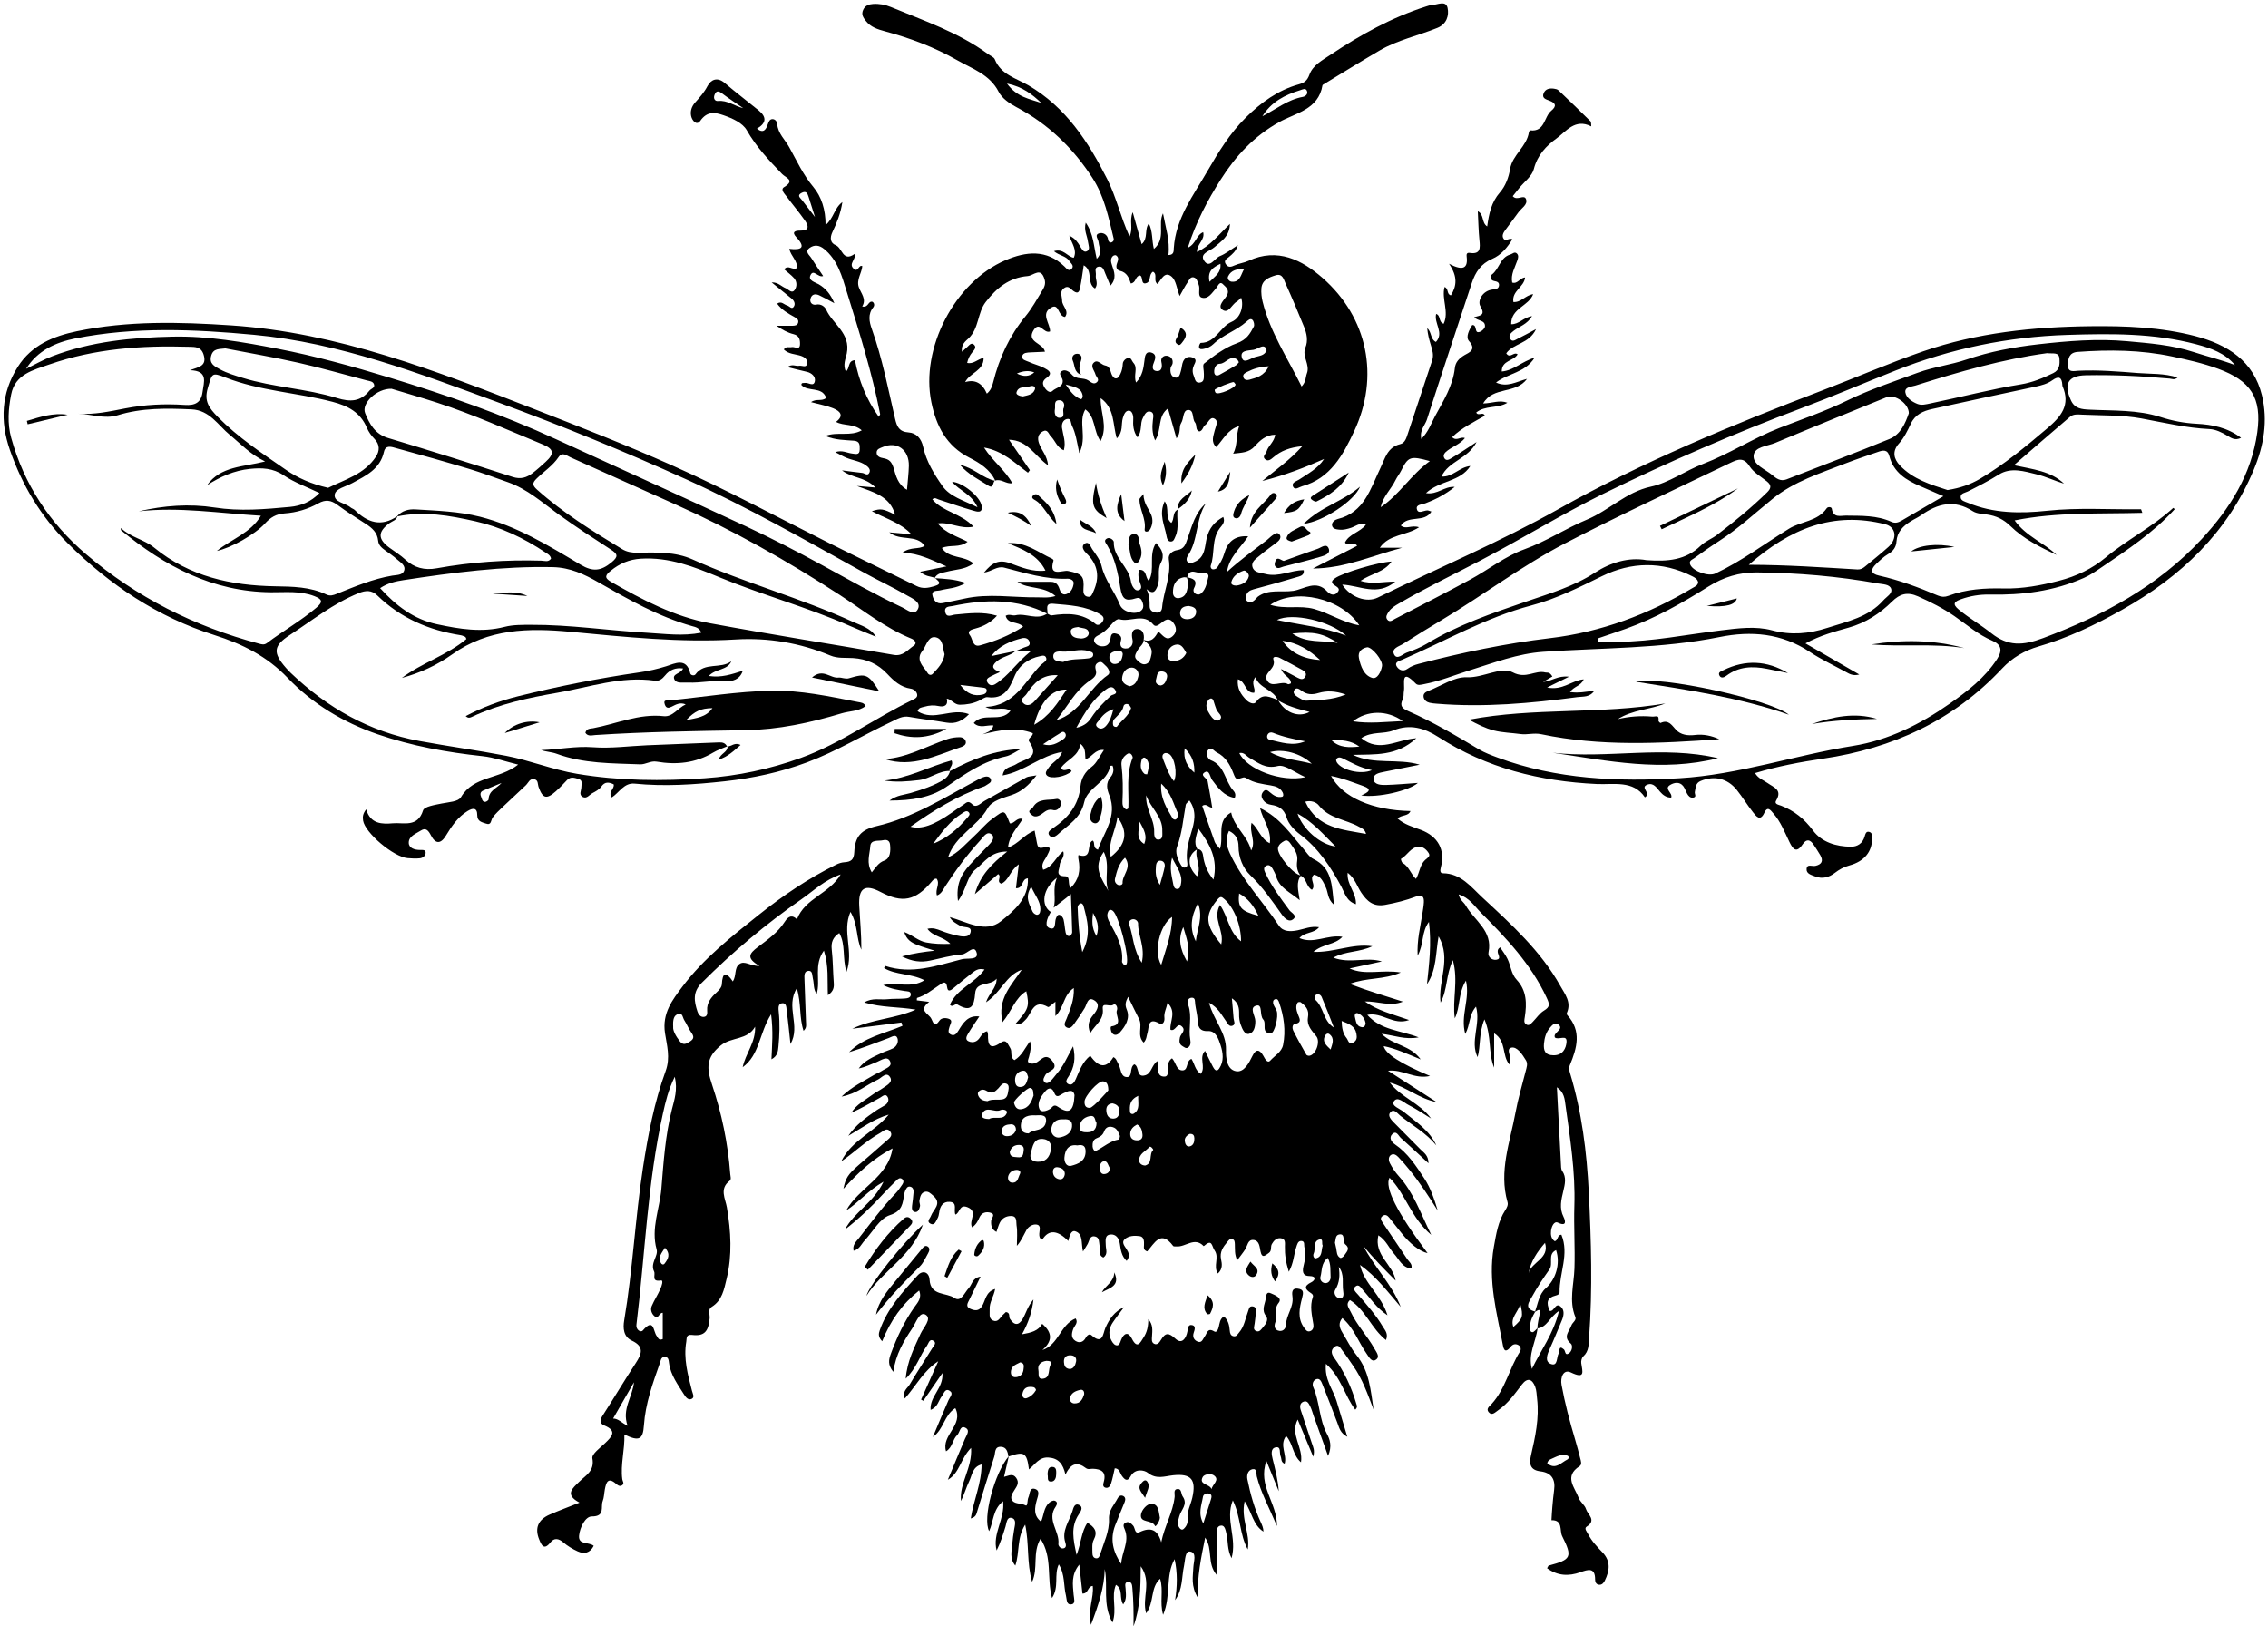 <?xml version="1.0" encoding="UTF-8"?>
<!DOCTYPE svg PUBLIC '-//W3C//DTD SVG 1.0//EN'
          'http://www.w3.org/TR/2001/REC-SVG-20010904/DTD/svg10.dtd'>
<svg data-name="Layer 1" height="2269.4" preserveAspectRatio="xMidYMid meet" version="1.0" viewBox="-5.1 -4.7 3165.2 2269.4" width="3165.2" xmlns="http://www.w3.org/2000/svg" xmlns:xlink="http://www.w3.org/1999/xlink" zoomAndPan="magnify"
><g id="change1_1"
  ><path d="m1810.67,1216.61c-7.3,9.68-4.01,20.43-1.88,34.77-13.75-11.42-28.08-16.92-32.86-32.98-1.12-3.77-3.03-7.37-4.95-10.84-2.06-3.73-5.15-6.76-9.56-3.89-3.41,2.21-2.46,5.72-.9,9.12,8.82,19.19,21.51,35.82,33.93,52.69,2.68,3.64,11.86,7.5,4.76,12.8-5.21,3.88-11.02-.74-15.25-6.67-13.73-19.24-26.94-38.65-44.42-55.33-9.84-9.39-16.18-24.45-16.16-39.79.01-10.15-3.79-17.15-13.35-21.83-5.43,11.57-3.47,21.16,1.33,31.55,17.25,37.29,45.79,66.82,68.24,100.51,6.06,9.1,16.61,8.6,26.46,6.63,9.34-1.87,18.31-6.13,29.74-4.28-7.35,9.09-19.84,6.36-27.43,15.18,19.9,8.78,38.65-5.08,60.04-1.79-11.01,11.77-26.72,9.32-40.55,21.06,29.8.98,54-11.97,82.24-7.92-18.13,8.77-37.09,6.46-54.42,15.97,23.4,8.93,45.83-1.52,67.78,5.31-15.04,3.26-30.09,6.51-45.14,9.77,22.1,10.06,45.04,1.15,71.54,5.63-24.17,10.58-47.06,6.64-71.36,15.9,26.5,10.18,50.38,16.99,74.31,24.75-17.73,7.35-35.22-.8-53.12-.25,17.48,12.64,38.08,17.59,61.77,25.91-22.32,8.05-37.64-11.57-58.38-7.16,19.13,21.44,45.52,21.28,71.73,31.36-19.32,3.59-33.49-2.72-51.79-4.98,16.4,16.51,39.56,15.22,54.65,35.75-19.83-8.07-34.89-15.19-51.7-18.55q3.6,16.13,64.68,41.66c-22.02,5.02-38.17-9.79-58.66-7.3,22.66,14.58,45.31,29.17,67.97,43.75-23.98-4.45-41.93-21.02-65.48-27.26,15.61,20.74,42.13,28.61,57.6,50.11-10.52-6.4-20.71-13.45-31.67-18.95-6.39-3.21-15.22-12.69-20.27-4.84-4.01,6.23,8.42,10.11,13.71,14.46,16.91,13.92,35.94,25.53,45.63,46.96-14.05-17.32-33.41-27.89-50.37-41.48-4.2-3.36-8.62-10.49-13.81-4.79-4.3,4.71,1.04,10.36,5.1,14.47,12.35,12.47,24.72,24.92,37.07,37.39,4.56,4.6,10.94,7.99,11.04,19.26-14.1-12.96-26.16-24.3-38.57-35.27-3.31-2.93-6.08-10.9-11.83-5.49-5.31,5-1.33,11.06,3.58,14.39,17.93,12.19,29.46,30.08,40.93,47.47,8.84,13.41,14.11,29.18,18.84,45.04-12.42-19.7-24.93-39.01-39.46-56.91-4.99-6.15-10.12-12.23-15.64-17.9-2.7-2.77-6.65-5.63-10.56-2.66-3.65,2.78-2.87,8-1.26,11.09,3.34,6.45,7.53,12.7,12.41,18.08,20.54,22.67,30.18,51.02,45.41,82.05-28.56-23.95-35.68-57.22-58.23-79.71q-10.94,20.07,53.13,105.26c-11-2.45-24.53-12.9-36.58-28.21-5.62-7.14-11.23-14.3-16.99-21.33-2.22-2.71-5.06-5.05-8.75-2.68-4.88,3.14-2.44,6.56-.08,10.05,11.46,16.93,22.82,33.93,34.25,50.88,2.42,3.59,7.04,6.04,5.61,12.77-13.1-1.21-17.25-12.95-24.29-20.66-7.12-7.8-10.74-18.6-21.87-25.73-6.54,27.88,20.55,40.75,24.1,63.29-15.45-15.6-31.02-31.01-45.01-48.48,15.06,29.71,39.94,53.58,52.12,85.14-17.8-20.69-34.12-42.43-56.77-58.64,5.26,25.89,29.52,41.65,38.29,70.33-16.12-10.84-23.66-23.75-33.58-34.33-3.26-3.48-6.12-10.31-11.44-5.67-4.23,3.69,1.17,8,4.04,11.33,12.23,14.18,24.77,28.13,34.36,44.35,3.03,5.12,8.11,9.7,4.5,18.86-20.56-16.05-28.53-42.35-50.34-55.82-6.49,5.96-1.5,10.84,1.08,16.41,8.67,18.68,23.19,33.53,33.1,51.37,2.98,5.37,8.74,11.91,1.21,15.99-5.36,2.9-9.13-4.71-12.24-9.13-11.32-16.12-17.57-35.7-33.71-49.47-6.05,7.02-4,13.57-.02,20.08,6.52,10.67,12.07,22.12,19.86,31.77,18.02,22.32,19.68,49.33,23.78,75.91-8.21-21.31-15.52-42.93-28.91-61.69-4.95-6.93-9.43-14.22-14.75-20.85-2.47-3.08-5.12-9.31-10.55-5.24-5.09,3.81-5.5,8.82-1.19,14.77,14.38,19.82,24.63,41.76,31.43,65.32.63,2.19,1.87,4.14-1.6,7.73-14.81-19.33-19.6-45.04-40.96-63.98-2.35,21.72,9.86,35.66,14.75,51.57,4.93,16.03,9.69,32.12,15.13,50.23-9.9-5.09-11.28-12.53-13.85-19.3-6.85-18.02-13.73-36.04-20.94-53.93-1.38-3.43-3.3-8.58-8.05-7.27-5.07,1.4-6.56,7.02-4.71,11.26,9.11,20.9,8.1,44.67,19.03,65.09,4.37,8.17,7.39,17.29,1.64,30.88-7.54-20.89-13.82-38.27-20.07-55.65-1.54-4.28-2.59-8.79-4.6-12.84-1.91-3.85-3.91-9.37-9.69-7.18-5.12,1.94-5.3,7.02-3.76,11.7,5.13,15.58,10.51,31.07,15.61,46.66,1.55,4.75,4.28,9.37,1.78,18.42-7.97-19.08-14.82-35.48-21.66-51.88-11.07,20.97,7.95,38.39,4.59,59.62-11.67-9.75-10.88-25.69-20.7-36.73-10.04,12.8,1.79,26.33-2.17,38.76-5.58-2.39-3.98-7.07-5.51-10.3-2.11-4.46,1.17-14.29-7.1-12.51-7.17,1.55-5.63,9.97-4.09,16.17,3.66,14.69,7.46,29.34,8.56,44.98-5.13-12.57-10.27-25.14-17.26-42.25-12.51,35.06,15.14,57.95,14.71,90.86-10.97-25.98-22.36-46.45-28.16-69.44-.9-3.57.77-11.25-6.12-9.84-6.39,1.31-8.08,8.37-6.95,14.01,4.14,20.59,9.77,40.79,18.67,59.93,1.86,4,3.62,8.04,3.75,13.1-14.64-9.17-16.16-27.21-26.24-42.32-5.71,24.55,8.19,45.24,4.34,67.19-11.65-20.85-9.59-45.69-20.86-68.49-11.07,26.96,6.3,52.52-1.78,80.75-6.3-12.36-4.61-23.5-7.05-33.64-1.19-4.93-2.07-12.17-7.33-11.91-6.8.33-6.49,7.89-6.53,13.39-.14,16.95-.05,33.9-.05,55.31-13.64-16.53-4.65-35.08-15.85-51.95-5.82,28.58-11.07,53.53-10.34,83.81-9.83-16.21-6.68-29.41-6.14-42.41.33-7.88,5.22-20.4-4.5-21.93-7.29-1.15-6.84,12.27-8.49,19.77-3.53,16.06-1.64,33.47-12.55,48.04,3.14-19.07,3.55-37.94-.62-57.14-13.27,23.14-4.56,50.92-16.07,77.64-5.13-17.85.89-33.72-4.18-50.31-14.09,12.78-7.77,32.77-19.52,48.21-6.29-21.62,8.4-43.55-7.5-65.63-.28,31.45-.83,58.13-10.1,83.8.24-17.82.03-35.49-1.57-53.13-.37-4.08-.6-9.06-5.75-8.8-5.91.31-3.9,5.52-3.75,9.29.27,6.99,2.08,14.27-3.32,22.06-6.01-9.01.44-20.99-10.14-27.3-7.1,16.55,1.98,33.89-4.84,52.62-14.34-25.45-5.87-50.63-10.78-74.65-.67,25.82-8.54,49.51-19.25,77.81-4.88-21.42,4.38-37.63,2.51-54.25-7.72.74-5.65,10.72-14.38,10.68-1.34-12.24-2.71-24.8-4.42-40.47-11.74,14.54-8.9,28.48-7.88,41.95.38,5.01,3.07,12.29-2.65,13.4-7.65,1.49-6.77-6.99-8.05-12.05-3.54-13.96-1.15-29.34-10.01-43.6-7.05,14.83.89,31.15-9.48,47.01-7.59-28.13.97-56.73-16.01-82.75-11.69,19.64-2.85,40.78-11.74,60.13-7.71-26.57-3.87-52.46-9.67-79.84-11.94,18.59-7.46,38.51-13.77,57.16-8.38-10.12-4.95-20.3-4.26-29.98.48-6.77,1.53-13.52,2.6-20.23.98-6.12,3.8-14.46-3.49-16.32-6.83-1.74-6.96,7.07-8.57,12.22-3.49,11.17-6.93,22.36-12.33,33.19-6.26-23.4,11.78-43.93,9.01-68.74-14.4,11.32-13.22,28.11-19.48,41.78-9.53-17.76,7.36-80.84,27.43-104.66-2.13,9.28-4.27,18.56-6.64,28.89,6.35-1.39,12.07-5.57,16.95,1.41,4.75,6.8.96,11.66-2.38,16.93-3.1,4.89-7.03,10.88-2.44,15.47,4.22,4.22,11.86,2.77,17.86,5.97,3.31,1.77,2.21-7.36,4-11.09,2.19-4.55,1.3-13.97,8.81-11.95,8.05,2.17,4.5,9.76,2.84,15.9-2.87,10.6-4.87,21.38,6.06,29.89,3.96-9.12,3.67-19.72,11.42-26.55,1.9-1.68,5.31-3.34,7.41-2.76,4.78,1.3,3.33,5.81,1.56,8.3-13,18.39,5.77,34.42,3.75,52.02-.3,2.62,2.85,6.91,6.78,6.27,4.58-.75,4-4.86,2.92-8.17-5.4-16.47,5.33-29.31,9.82-43.5,1.38-4.37,2.84-12.11,9.56-8.85,6.45,3.13,1.64,9.65-.76,13.29-11.24,17.07-7.78,34.42-2.86,56.37,6.44-17.35,6.61-32.48,15.13-44.89,9.74,5.97,14.84,12.17,8.71,23.86-2.66,5.07-1.81,12.18-1.79,18.36,0,3.15.96,7.14,5.32,7.4,3.49.21,4.64-2.99,5.47-5.63,5.08-16.19,13.07-32.07,12.29-49.21-.56-12.43,7.25-19.6,12.03-28.81,1.31-2.53,3.77-4.75,6.9-3.7,4.09,1.38,4.41,5.04,3.09,8.43-4.33,11.09-9.18,21.99-13.42,33.12-7.38,19.4-2.93,37.03,8.52,53.61.56-16.15,11.7-30.97,5.08-47.66-1.42-3.59-3.84-7.87,1.5-10.14,4.4-1.88,7.23,1.33,10.05,4.39,2.93,3.19,1.77,12.37,9.18,8.9,15.54-7.29,25.17-3.3,30.04,14.31,4.53-22.65,16.31-41.58,18.7-63.38.43-3.96-2.32-10.71,4.36-10.99,5.6-.23,4.41,6.95,6.83,10.37,7.89,11.14-2.5,18.78-4.76,27.93-1.36,5.5-3.65,10.95.51,16.28,1.65,2.11,3.64,2.94,5.71,1.05,3.99-3.65,5.97-8.41,5.41-13.77-1.11-10.57,4.3-19.72,6.53-29.49,5.78-25.34-1.26-34.25-26.76-31.51-11.83,1.27-23.32,6.18-35.4-3.53-4.62-3.71-17.73-6.43-23.8,4.82-4.38,8.11-8.15,5.3-12.31-.58-2.7-3.83-3.1-10.16-9.9-10.46-1.69,7.17-2.98,14.33-5.19,21.2-.96,2.98-3.24,6.72-7.28,5.98-4.83-.89-3.73-5.22-2.87-8.23,3.88-13.71-3.25-17.87-15.2-18.31-3.27-.12-6.58,1.52-9.83-.98-11.21-8.61-20.71-7.53-28.43,9.17-3.43-15.32-9.95-22.86-23.68-23.85-13.13-.94-18.56,9.62-27.26,16.55-3.02-23.53-6.44-25.5-28.59-17.95-1.13-6.34-2.51-13.13-10.39-13.54-9.45-.49-7.7,8.35-9.41,13.67-8.32,25.85-16.28,51.83-24.27,77.79-1.02,3.33-1.81,6.59-8.55,8.51,4-25.68,15.08-48.92,15.12-75.37-12.85,3.3-13.19,14.97-17.21,23.17-4.37,8.92-6.88,18.74-11.56,27.81-2.53-24.71,15.92-45.57,14.1-74.08-14.93,14.95-15.82,35.08-32.43,44.47,7.93-18.99,15.76-38.03,23.85-56.96,2.39-5.6,8.06-12.47-.05-15.93-6.93-2.96-7.01,7.06-10.85,10.65-6.56,6.13-6.21,17.13-15.46,22.53-6.93-22.86,24.88-36.29,12.96-60.23-15.64,9.53-16.15,29.9-31.37,40.21,7.24-17.12,14.34-34.29,21.83-51.3,1.98-4.5,7.61-9.46,1.52-13.17-6.4-3.9-7.93,4.04-10.81,7.64-4.7,5.87-5.32,15.05-15.69,19.06-1.4-19.33,18.09-29.81,16.54-51.44-10.24,14.85-18.47,26.8-26.71,38.75-1.03-.56-2.07-1.12-3.1-1.68,7.98-17.83,15.96-35.65,23.94-53.48-20.29,13.09-30.89,34.09-46.6,51.99-4.03-10.27,3.65-14.24,6.79-19.6,10.02-17.11,21.05-33.62,31.4-50.54,1.84-3,6.63-7.26,1.97-10.28-5.81-3.76-7.04,3.61-9.17,6.53-10.17,13.93-14.66,31.59-29.77,46.16,2.05-24.66,12.01-43.31,20.69-62.61,3.88-8.62,16.33-20.97,7.14-26.56-8.56-5.21-13.46,11.11-18.71,18.97-11.91,17.82-23.01,36.09-26.39,60.75-8.19-9.84-6.41-17.21-3.41-25.43,8.43-23.05,18.76-45.01,32.96-65.16,4.33-6.14,10.73-12.36,6.44-22.95-23.44,18.68-39.89,41.76-51.6,70.84-5.79-6.21-5.06-10.51-3.37-15.34,10.65-30.3,31.76-53.5,52.79-76.51,7.37-8.06,16.09-4.65,16.73,5.94,1.38,22.91,23.13,17.49,34.69,25.47,9.25,6.38,14.04-7.42,19.99-13.76,4.77-5.08,4.96-14.39,16.51-16-5.68,11.66-10.66,22-15.74,32.29-2.3,4.66-5.66,9.67,1.58,12.68,5.9,2.46,11.56,3.63,16.17-3.7,5.02-7.98,4.89-20.04,18.32-24.06-1.88,10.75-8.31,18.86-7.62,28.65.39,5.49-1.9,12.25,4.44,15.27,6.94,3.31,9.78-3.44,13.56-7.37,1.52-1.58,3.2-3.02,4.65-4.37,6.46.93,3.67,6.48,5.6,9.48,6.14,9.55,12.32,9.44,17.84.08,4.74-8.06,6.8-17.64,15.03-27.04-2.12,18.17-7.21,32.59-16.01,48.54,12.96-2.32,22.73-4.68,28.18-14.63,15.19,13.12,13.8,24.54.28,36.59,22.76-7.33,24.9-35.38,46.38-44.1,4.11,6.16-1.7,10.26-3.39,14.82-2.37,6.42-3.15,12.62,3.16,16.56,5.51,3.43,10.9,1.93,14.27-4.29,1.75-3.23,5-6.4,8.06-3.65,15.86,14.26,16.07-2.52,19.38-10.12,5.49-12.6,12.76-23.1,26.03-29.01-5.22,7.05-10.68,13.93-15.58,21.18-4.68,6.91-6.47,14.73-3.18,22.69,1.45,3.49,3.94,7.85,7.04,9.05,5.13,2,6.35-3.97,7.62-7.16,4.05-10.18,10.19-11.58,14.94-2.06,7.97,15.95,12.25,4.85,16.53-1.58,4.71-7.09,6.56-15.44,6.49-25.45,6.93,7.73,5.68,15.95,5.24,23.68-.24,4.16-1.1,8.56,2.82,10.62,4.57,2.39,7.58-1.91,9.49-5.09,6.24-10.4,10.72-10.85,20.43-1.84,8.74,8.12,14.69-.11,16.6-10.01.8-4.13.57-10.71,7.16-8.87,4.68,1.3,3.04,6.46,1.71,10.34-2,5.82.2,10.47,5.49,12.55,6,2.35,7.15-3.69,9.79-7.1,3.28-4.23,3.81-13,13.34-7.09,3.36,2.08,5.4-2.75,6.24-6.13,1.32-5.31,1.46-11.15,7.15-14.8,6.24,5.33,7.64,12.34,8.26,19.75.29,3.46.98,6.97,5.12,7.84,4.22.89,5.74-2.69,7.92-5.2,7.38-8.47,8.67-19.53,12.52-29.47,1.25-3.21,1.31-7.18,5.75-7,5.78.24,5.34,4.98,5.1,8.88-.31,5.09-1.14,10.15-1.71,15.23-.42,3.77-2.75,8.46,2.32,10.43,4.64,1.8,6.99-2.7,9.52-5.54,3.95-4.42,7.84-10.64,4.15-15.36-6.7-8.57-1.84-15.95-.52-23.97.75-4.59.66-10.87,7.1-7.95,5.27,2.4,16.64,6.35,10.99,13.34-7.56,9.34-1.45,18.64-4.73,27.39-1.81,4.84-1.33,10.77,5.75,11.78,5.73.81,9.04-3.98,9.13-8.22.27-13.74,10.9-24.81,9.13-39.03-.64-5.19-1.71-12.85,7.52-11.69,8.62,1.08,7.8,5.73,5.78,13.46-3.52,13.42-6.68,27.85,2.78,40.82,2,2.74,4.03,6.23,7.97,5.22,4.64-1.19,5.72-5.66,5.11-9.57-2.01-12.77-5.3-25.4-.73-38.3.88-2.49-.7-4.16-2.81-5.52-8.46-5.43-10.1-9.75.76-15.11,4.76-2.35,8-8.49-2.75-8.61-10.55-.12-9.7-7.83-8.1-14.55,1.99-8.39,3.91-16.53,1.21-25.1-1.09-3.45,1.15-9.23-4.67-9.29-4.6-.04-5.58,5.03-6.83,8.77-3.49,10.41-3.46,21.96-10.38,34.19-4.21-13.17-5.69-24.05-5.47-35.19.1-5.19,1.14-11.06-6.23-11.63-5.65-.44-9.26,3.44-11.95,8.15-2.23,3.9.3,9.38-4.25,12.46-4.63,3.14-9.42,8.55-11.6-2.32-1.29-6.41-1.56-15.12-9.99-15.85-7.74-.67-8.1,8.07-11.33,13.07-3.25,5.04-7.07,9.72-11.13,15.22-4.08-7.9-3-15.36-3.38-22.56-.16-2.99-.24-5.88-3.46-6.94-3.36-1.11-5.07,1.63-6.88,3.78-5.96,7.09-11.1,14.2-8.88,24.55,1.37,6.37,2.45,13.4-4.47,19.73-6.93-10.37,2.44-22.27-4.57-32.24-3.98-5.67-3.21-16.29-13.91-6.87-.41.36-1.27.96-1.33.89-12.77-13.52-25.22,1.59-37.83.4-1.62-.15-4.08.3-4.73-.58-17.47-23.58-26.47-3.07-36.27,7.55-5.52-1.98-4.62-5.26-4.47-8.79.21-5.07.24-11.62-6-12.51-7.13-1.03-15.39-.7-20.96,4.33-4.74,4.28-.17,9.46,2.55,13.67,3.27,5.07,5.33,10.05.25,16.56-7.24-6.64-8.25-15.55-9.51-23.98-1.19-7.98-5.69-13.46-12.95-12.9-8.63.66-6.79,8.8-6.73,14.95.06,5.87,3.46,12.42-3.35,17.23-7.66-3.6-4.34-10.99-5.32-16.46-.91-5.1.04-11.28-5.86-12.82-7.91-2.06-8.23,5.77-10.79,10.45-1.55,2.82-3.38,5.49-6.44,10.39-2.78-11.67.54-24.47-10.63-28.14-6.31-2.08-8.33,7.11-9.91,13.46q-22.95-23.27-36.19-1.92c-4.1-1.29-4.33-4.46-4.3-8.1.04-4.73,3.19-11.81-3.8-12.9-5.14-.8-11.27,2.59-14.18,7.82-3.99,7.18-7.05,14.87-13.27,21.9,0-9.62,1.06-19.41-.48-28.78-.7-4.25,1.35-12.87-7.6-12.91-6.65-.03-12.27,2.94-15.47,8.89-2.1,3.91-3.16,8.37-4.98,13.39-6.76-3.72-7.74-9.01-7.34-15.38.24-3.84,6.6-9.12-.7-11.38-6.08-1.88-12.66-.4-15.71,6.69-2.21,5.13-4.66,9.92-10.2,13.63-5.23-9.25,9.25-22.14-6.84-28.23-11.13-4.21-10.11,8.26-16.4,10.44-3.03-6.04,3.71-16.97-8.03-17.75-9.66-.64-13.61,6.39-14.71,15.29-.34,2.75-1.05,5.67-2.42,8.03-2.13,3.66-3.84,10.05-9.51,7.24-6.17-3.05-.94-7.06.55-11.14,3.25-8.88,15.96-16.93,3.11-28.02-3.62-3.12-6.86-6.69-11.66-5.41-5.71,1.52-6.64,7.26-7.58,12.15-.49,2.58,1.37,5.67.74,8.17-.92,3.7-2.45,8.7-7.39,7.75-3.41-.66-4.22-4.71-3.66-8.52.9-6.12,1.58-12.29,2.07-18.46.28-3.54-.5-7.26-4.43-8.23-4.2-1.03-5.79,2.61-7.21,5.69-.7,1.51-1.01,3.24-1.32,4.9-2.33,12.56-2.11,23.26-20.06,29.07-14.17,4.58-23.8,23.22-35.41,35.63-4.49,4.8-6.78,11.9-15.21,14.1-1.94-8.11,3.51-12.69,7.36-17.57,16.81-21.31,32.72-43.36,51.63-62.96,3.49-3.62,6.21-8.01,9.14-12.14,1.83-2.59,2.06-5.55-.57-7.59-2.8-2.17-5.43-.28-7.45,1.72-6.45,6.4-12.95,12.78-19.08,19.49-16.33,17.92-33.82,34.59-53.13,49.46,12.89-24.4,39.84-37.4,53.89-66.79-21.8,12.4-34.75,29.04-52.14,40.16,17.53-31.79,58.54-46.29,64.69-86.66-26.77,13.84-47.99,33.89-68.54,56.42,2.94-14.91,6.27-20.04,21.17-33.06,12.81-11.19,25.84-22.12,38.46-33.51,3.9-3.52,10.56-7.64,5.17-13.92-4.6-5.36-9.32.28-13.47,2.56-19.78,10.88-35.74,27.03-54.4,39.67,14.36-29.5,46.44-41.08,66.28-65.23-21.12,6.06-37.98,18.94-56.46,29.65,10.31-15.03,24.75-25.74,39.68-35.89,3.72-2.53,7.88-4.41,11.62-6.91,4.34-2.9,6.12-7.69,3.45-11.84-3.14-4.89-7.19-.36-10.24,1.31-13.25,7.25-26.29,14.9-40.25,21.13,7.17-11.91,19.35-17.64,29.75-25.42,4.53-3.39,9.78-5.81,14.39-9.1,5.38-3.84,14.5-8.15,9.87-15.33-5.2-8.07-11.8,1.18-17.15,3.62-15.73,7.18-28.96,19.66-50.53,23.63,15.29-14.45,31.07-21.48,45.57-30.34,3.38-2.07,7.37-3.19,10.58-5.46,5.16-3.66,15.72-5.85,11.33-13.97-3.93-7.26-12.09-1.01-18.02,1.4-8.26,3.35-16.31,7.23-25.44,9.09,8.05-11.25,20.35-16.01,32.03-21.57,5.13-2.44,10.73-3.9,15.77-6.47,5.79-2.96,8.03-9.5,6.17-14.4-2.17-5.71-8.1-1.49-11.87-.1-18.39,6.8-36.6,14.07-55.52,19.83,20.31-20.68,48.92-25.88,74.46-36.73-.49-1.56-.97-3.12-1.46-4.68-22.86,2.9-45.71,5.81-68.57,8.71,28.14-13.68,59.73-13.83,88.42-26.67-23.47-4.1-47.43-2.61-71.73-10.02,11.18-6.95,22.23-3.39,32.55-4.52,7.88-.86,15.9-.32,23.81-.97,3.73-.31,8.86-.77,8.59-6.08-.22-4.41-4.9-3.81-8.09-4.34-9.44-1.57-19-2.63-30.4-8.24,19.81-4.61,38.86,4.9,57.51-6.84-18.79-9.69-39.64-7.04-56.36-17,.81-1.29,1.64-3,1.88-2.92,36.98,12.25,71.97-.56,106.95-9.45,7.06-1.79,23.06,1.69,20.57-8.49-3.21-13.12-13.26,1.3-20.49,1.84-15.02,1.13-29.79,5.53-44.66,8.62-12.84,2.66-25.06,1.42-39.18-5.85,16.55-4.5,30.81-6.39,45.6-7.98-7.93-2.57-16-4.79-23.75-7.81-7.88-3.07-15.43-6.96-18.75-18.26,11.64,4.26,19.61,12.56,30.68,14.59,10.52,1.93,20.78,2.45,33.79,1.94-10.05-10.22-24.01-9.9-32.07-20.97,7.4-1.87,13.25.31,19.41,2.75,6.81,2.7,13.93,4.8,21.07,6.44,7.18,1.65,17.51,3.64,19.65-4.11,2.64-9.57-9.64-6.2-14.74-9.43-5.19-3.28-10.77-5.53-14.18-11.99,23.93,6.65,49.96,23.04,71.49,5.69,17.55-14.15,38.73-31.29,37.52-59.78-9.37.53-5.77,14.34-16.68,13.75,1.21-10.21,2.39-20.19,3.94-33.31-12.34,8.72-13.84,22.3-24.3,27.01-7.91-2.87,1.16-9.64-4.47-13.37-9.98,8.57-20.07,17.24-32.49,27.92,7.27-26.21,23.46-42.25,45.14-59.4-23.71-.23-31.94,15.45-43.72,24.46-12.62,9.66-12.77,28.04-24.97,44.58-2.97-23.02,4.46-37.2,15.9-49.85,8.35-9.24,17.09-18.13,25.86-26.97,4.59-4.63,10.51-11.47,5.51-15.81-6.74-5.85-11.74,3.16-15.94,7.73-18.45,20.08-34.62,41.96-49.44,64.85-2.89,4.47-5.06,9.98-11.27,12.29-2.89-8.4,4.81-16.08-.43-23.37-3.62-.42-5.29,2.13-7.08,4.24-22.58,26.56-40.78,30.22-71.2,14.25-21.87-11.48-31.11-5.58-29.73,19.6,1.11,20.17,3.01,40.29,2.96,60.92-7.44-15.64-4.4-34.48-15.23-52.73-12.2,27.94,5.09,55.25-5.58,83.72-6-19.36-.9-38.08-10.01-54.16-8.92,5.77-11.71,12.95-10.53,23.17,1.75,15.23,1.62,30.66,2.81,45.96.51,6.54-.07,11.95-8.17,17.59-1.04-21.11,1.47-40.25-5.57-62.21-14.71,20.16-4.28,41.68-10.1,60.49-4.97-6.72-3.49-14.5-5.29-21.46-1.07-4.14-.21-10.88-5.71-10.82-6.88.07-6.2,6.82-6.03,11.9.66,19.85,1.5,39.7,2.12,59.56.11,3.7,1.28,7.79-3.41,12.22-6.19-18.45-3-37.5-9.32-59.47-16.4,25.9,5.8,52.17-8.95,77.98-1.94-17.57-3.17-31.4-5.15-45.12-.66-4.55.28-12.48-6.47-11.88-6.06.54-5.23,7.38-4.69,12.71,1.61,15.82,1.02,31.65-.44,47.46-.63,6.83-1.21,13.59-9.8,18.09.82-19.76,2.66-38.69-.5-62.83-16.68,26.37-15.86,56.59-39.62,73.86,3.75-18.91,18.25-34.64,17.29-56.54-10.66,19.02-32.69,13.91-47.81,26.09-20.72,16.69-20.01,31.71-12.39,54.39,13.54,40.27,22.34,82.06,25.5,124.75.25,3.44,1.87,7.72-.78,9.74-14.75,11.23-5.94,24.83-3.84,37.33,5.61,33.31,7.59,66.53-.46,99.66-3.56,14.64-6.08,29.93-20.85,39.03-5.72,3.53-2.33,10.53-2.79,15.92-1.59,18.63-7.67,25.21-24.4,23.19-9-1.09-7.44,5.01-8.19,9.36-4.1,23.65,2.13,46.2,7.96,68.74.99,3.83,3.88,8.61-.06,10.89-4.82,2.79-8.45-1.75-10.88-5.64-8.69-13.91-18.89-27.15-21.13-44.15-.53-3.99-.7-8.6-6.1-8.54-5.27.05-5.46,5.23-6.7,8.72-10.01,28.3-20.17,56.48-22.23,86.95-1.35,19.96-6.91,22.49-27.29,12.59.75,21.63-5.63,41.64-2.89,62.43.35,2.67,2.94,5.5.41,7.84-3.16,2.93-6.36.94-8.99-1.39-11.35-10.05-13.92-1.96-15.73,7.59-1.05,5.55-1.07,11.47-3.07,16.63-3.07,7.94,3.94,21.32-15.22,21.24-8.94-.04-16.59,15.26-17.72,26.65-1.34,13.57,13.5,8.54,20.47,14.36-5.13,10-13.19,11.96-22.55,7.65-7.14-3.29-14.14-7.48-20.08-12.59-6.54-5.62-12.69-6.27-17.69.09-9.31,11.85-12.67,3.68-15.86-4.15-6.37-15.64-1.49-27.48,14.48-34.5,12.9-5.67,26.14-10.54,41.85-16.81-21.5-11.43-9.53-20.07-.24-29.3,9.01-8.95,21.58-14.76,18.2-32.59-1.1-5.81,11.05-14.71,17.97-21.33,9.53-9.11,16.82-16.96-1.37-24.46-6.98-2.87-6.12-7.75-2.27-13.74,15.66-24.34,30.45-49.24,46.31-73.44,8.4-12.82,11.96-22.96-5.57-31.15-11.84-5.53-12.48-17.61-10.67-28.29,11.92-70.55,15.3-142.11,26.17-212.85,7.08-46.11,15.76-91.57,31.7-135.18,6.82-18.66,1.58-36.21-.93-52.73-4.26-28,10.55-46.64,24.35-64.99,29.5-39.2,68.21-69.55,106.3-99.95,33.7-26.89,69.43-51.07,108.26-70.25,3.5-1.73,7.52-3.05,11.37-3.28,9.28-.57,13.42-3.49,13.88-14.26.93-21.46,9.51-31.16,30.97-36.12,50.56-11.68,93.71-39.23,138.53-63.26,3.01-1.61,5.97-3.4,9.13-4.61,4.39-1.69,9.81-2.7,11.91,2.38,1.88,4.54-3.51,6.26-6.58,8.49-.91.66-1.93,1.26-2.99,1.63-37.66,13.07-71.16,33.92-102.52,56.14,14.8,4.06,32.05-1.6,58.36-20.11,5.11-3.59,10.22-7.2,15.47-10.57,3.89-2.5,6.45-6.74,12.49-.47,5.51,5.72,12.05-2.12,17.57-5.17,19.34-10.69,38.43-21.83,57.78-32.5,2.75-1.51,6.41-1.36,14.2-2.84-11.02,14.26-21.18,22.8-34.42,27.32-12.45,4.25-27.75,7.9-33.66,18.43-14.58,25.98-45.38,37.94-55.45,68.81,14.9-6.67,24.31-18.69,35.27-28.58,9.12-8.23,16.59-17.97,26.78-25.44,17.05-12.5,16.47-13.29,24.23,6.39,6.64.83,9.31-8.6,17.88-6.08-7.59,12.62-18.73,23.03-20.42,39.83,14.4-4.7,22.54-18.37,37.15-23.59,1.08,5.77,2.08,11.47,3.23,17.13.81,4.02,1.7,8.12,7.47,6.76,15.87-3.73,9.62,4.6,6.38,11.54-2.74,5.87-8.82,10.86-5.16,19.23,13.56-3.8,17.54-18.05,27.96-25.76,2.89,8.33-4.86,13.15-4.94,19.51-.07,5.69-7.13,15.21,7.68,15.32,7.99.06,2.9,10.68,7.64,16.18,11.57-11.24,13.99-24.67,10.99-39.66-.46-2.28-.73-6.34.39-6.01,20.3,6.03,10.01-15.95,19.32-20.34,4.27,2.63-.87,10.01,7.48,12.77,8.2-24.79,27.46-46.42,15.83-75.93-3.21-8.15-5.62-16.93,1.73-25.44,3.39-3.93,5.41-10.01,2.72-15.97-1.23.14-3.16.1-3.21.4-4.11,22.9-31.79,29.92-36.31,50.6-4.91,22.51-22.24,31.56-36.5,44.69-3.94,3.63-8.72,5.66-11.85,2.04-4.08-4.71,1.25-8.03,4.87-10.5,20.89-14.27,35.8-31.86,38.31-58.67.97-10.3,6.11-19.9,15.8-27.1,6.78-5.04,10.53-14.16,16.91-23.29-12.85-1.26-16.33,10.18-25.78,12.92-.91-7.71.94-16.09-7.45-21.66-1.1,17.54-18.73,21.92-26.64,33.62,3.61,7.96,11.48-2.11,14.73,4.75-7.78,7.59-29.11,11.57-34.53,5.85-3.42-3.62.12-7.1,2.31-10.47,5.22-8.03,15.39-11.7,19.09-22.28-29.87,4.96-52.49,27.24-83.11,32.79,1.91-12.55,12.63-11.49,18.85-15.67,11.44-7.68,34.48-7.86,18.18-31.69-3.04-4.44,5.52-6.7,5.07-11.63-23.65-9.04-46.58-4.18-69.95,1.6,5.95-2.84,12.92-3.92,15.02-12.33-9.01-1.08-19.06,4.76-27.47-3.45,13.58-15.82,37.71.31,51.25-16.94-11.15-7.15-22.9,1.35-34.93-5.59,40.33-1.11,54.44-34.73,76.85-57.95,1.18-1.22,2.64-2.16,3.93-3.27,2.12-1.83,5-3.58,4.07-6.82-1.34-4.68-5.57-3.3-8.54-2.7-16.62,3.39-29.41,12.8-35.81,28.28-7.18,17.35-14.68,32.04-37.46,28.97-3.83-.52-8.26,3.27-12.38,5.14-8.42,3.82-17.27,5.35-26.49,5.39-7.48.03-11.27-7.39-18.08-8.53,2.28,9.85-4.14,11.96-11.14,10.42-7.04-1.55-13.54-1.05-20.05.85-3.53,1.03-8.25.96-9.51,6.36,22.75,14.78,47.33-5.46,71.65,4.06-8.99,9.42-18.55,14.01-31.45,11.76-17.29-3.02-34.78-4.88-52.04-8-9.41-1.7-16.39,2.87-24.06,6.48-39.49,18.6-76.91,41.39-118.02,56.81-37.44,14.04-76.1,22.31-115.54,26.63-41.67,4.56-83.52,7.45-125.53,3.24-14.76-1.48-21.48,12.54-31.85,19.26-5.88-7.7,4.09-11.71,2.62-18.28-6.44-2.93-12.05-4.29-17.34,3.21-2.78,3.94-7.73,6.69-12.19,9.01-4.31,2.24-7.9,8.21-13.45,5.52-6.26-3.04-2.1-9.11-2.13-13.83-.03-4.41,2.19-9.62-4.01-11.42-5.33-1.55-10.96-3.71-15.9,1.49-5.09,5.36-10.14,10.79-15.65,15.7-12.94,11.55-18.39,10.24-24.13-5.91-1.46-4.11-.21-9.71-6.05-10.89-6.49-1.32-8.12,4.98-11.66,8.35-10.66,10.13-21.53,20.06-32.18,30.21-4.94,4.71-10.07,9.36-14.13,14.78-2.7,3.6-1.62,11.39-9.22,8.66-5.38-1.93-12.42-2.81-12.36-11.68.07-11.29-6.54-10.16-13.51-5.91-13.53,8.25-22.16,21-30.14,34.18-7.21,11.91-14.56,12.2-20.95-.13-3.36-6.48-6.97-11.45-14.08-6.84-6.82,4.43-17.18,7.73-16.92,17.24.21,7.45,8.27,9.82,15.69,9.85,3.27.02,7.94-.71,7.88,3.95-.06,4.15-3.93,7.25-8.01,7.68-5.59.59-11.34.26-16.97-.2-20-1.62-59.65-35.51-62.31-52.36-.87-5.52-.32-9.77,4.31-15.73,5.94,20.87,22.75,20.7,37.14,19.44,14.95-1.31,34.7,6.28,42.24-18,1.7-5.47,16.79-7.7,26.09-9.62,9.55-1.97,23-2.36,26.84-8.87,17.63-29.92,53.55-24.62,79.79-45.38-18.01-4.39-33.71-10.07-49.83-11.8-49.77-5.35-98.76-14.16-146.08-30.48-47.84-16.5-90.74-42.19-125.76-78.72-28.87-30.12-62.85-47.23-102.52-59.81-78.51-24.89-145.82-69.82-204.46-128.05-37.49-37.23-63.69-81.09-80.75-130.33-13.75-39.71-12.24-78.93,11.14-115.91,19.3-30.53,50-42.82,82.31-49.56,71.14-14.85,143.13-13.04,215.41-8.21,149.36,9.98,286.24,63.58,423.44,116.99,64.08,24.95,128.08,50.01,190.92,77.94,75.31,33.47,147.84,72.59,221.47,109.49,40.09,20.09,80.57,39.42,120.77,59.29,8.38,4.14,16.04,2.79,24.58.27,12.61-3.71,5.18-7.5.87-11.69l-.5.39c13.68.99,27.52,1.18,43.66,6.69-13.22,7.84-24.85,7.51-35.59,10.34-4.28,1.13-12.3-.49-10.93,6.87,1.19,6.42,5.44,12.85,14.5,10.93,10-2.12,20.05-3.98,30.02-6.22,33.92-7.6,68.08-1.38,102.13-1.8,7.21-.09,14.4,1.23,25.09-1.83-17.15-14.81-37.66-8.84-53.1-19.82,15.67,0,31.34,0,47,0,7.92,0,10.32,5.61,12.36,11.85,1.41,4.29,4.58,6.88,9.16,5.18,6.57-2.44,9.18-8.69,9.94-14.69.57-4.44-4.56-6.81-8.5-6.66-30.62,1.2-59.38-8.04-88.43-15.49-9.78-2.51-16.83,5.08-28.19,6.94,11.02-13.64,20.57-18.88,36.43-13.09,15.29,5.58,31.15,12.53,49.37,10.3-11.38-22.62-32.32-29.69-52.36-38.23,24.62-2.2,41.94,12.75,61.56,21.67.91.41,2.2,1.93,2.01,2.54-7.43,23.94,12.69,13,20.18,14.52,19.52,3.97,23.03,6.81,21.56,25.56-.38,4.85.66,9.64,6.3,10.44,4.85.68,5.8-3.44,7.58-7.34,9.26-20.23,6.49-37.73-9.72-53.31-3.48-3.35-7.86-9.53-2.65-13.24,6.24-4.46,8.28,3.94,10.71,7.39,5.16,7.32,11.11,15.05,13.07,23.46,4.71,20.2,18.3,35.81,25.72,54.49,3.64,9.17,19.69,13.99,27.99,8.93,4.73-2.88,5.28-6.95,3.75-11.79-1.51-4.74-3.5-8.37-9.64-6.41-14.13,4.5-19.16,1.59-21.77-15.46-3-19.6-7.37-40.21-17.93-58.17-1.89-3.22-5.93-7.15-.48-9.92,4.23-2.15,9.52,2.65,9.45,5.02-.72,22.18,21.04,34.28,23.88,54.67.38,2.72,1.39,5.53,2.81,7.87,1.75,2.89,4.26,5.93,8.19,4.55,4.36-1.52,3.52-5.31,2.3-8.55-2.44-6.47-4.08-12.93-1.73-19.82,10.83-.44,8.19,10.81,13.32,15.32,9.46-15.89-.93-35.47,10.09-52.63,8.75,8.77,12.37,17.32,6.84,27.59-5.56,10.34-.38,21.83-4.7,32.43-3.27,8.01-6.2,11.96-15.36,4.29,3.94,8.29,4.52,15.73,4.33,23.48-.15,5.98,4.17,9.07,10.1,9.29,5.07.18,7-3.14,7.38-7.54,1.94-22.48,12.99-43.62,9.27-67.05-1.16-7.29,5.78-11.78,11.56-12.61,10.21-1.47,11.8-8.14,14.59-16.04,6.19-17.52,10.57-36.23,25.7-49.29-14.53,22.26-10.38,50.84-25.15,72.93-1.82,2.72-3.09,6.79.1,9.36,2.93,2.37,6.38.51,9.57-.85,14.72-6.29,13.71-21.15,16.58-32.94,3.41-13.96,10.95-22.76,23.05-29.45,3.27,7.5-1.84,11.62-4.98,15.87-11.55,15.65-6.47,35.13-12.44,52.03-.69,1.94.46,5.02,3.14,5.18,1.91.12,4.77-.84,5.75-2.3,4.06-6.05,7.77-12.13,9.86-19.49,4.35-15.26,13.46-25.7,33.49-24.3-11.29,16.71-26.78,29.37-29.61,49.69,17.74-16.13,36.75-30.01,55.5-44.23,2.71-2.06,4.99-4.7,7.77-6.64,3.15-2.19,7.2-5.59,10.28-1.12,2.54,3.69-.03,7.69-3.42,10.33-8.04,6.26-16.47,12.04-24.16,18.69-4.89,4.22-12.42,8.46-10.4,15.94,2.2,8.15,10.58,7.88,17.93,9.82,18.62,4.92,35.36-5.28,53.64-5.24.95,6.07-3.56,7.94-6.62,8.85-20.98,6.3-42.08,12.23-63.26,17.84-5.53,1.47-9.42,3.93-10.67,9.5-.62,2.77-.39,6.22,2.47,7.53,5.98,2.72,9.41-1.73,12.87-5.55.38-.42.76-.87,1.21-1.2,14.96-11.02,32.94-5.71,49.34-8.11,15.3-2.24,32.04-16.26,47.57,1.05,3.2,3.56,9.13,6.49,13.69,1.66,5.87-6.22-.69-8.17-4.62-11.25-4.76-3.73-1.91-6.5,1.85-9.13,10.81-7.59,59.77-22.36,78.68-23.21-10.27,14.98-28.16,16.59-43.24,26.91,16.55,5.47,31.4.86,48.47,1.15-25.02,21-49.43,5.26-74.02,4.13,11.42,17.62,33.83,25.8,49.75,18,83.96-41.16,170.22-77.49,251.95-123.35,118.06-66.23,242.9-117.72,369.14-165.95,46.7-17.84,92.61-37.88,139.82-54.2,75.34-26.05,153.86-34.17,233.15-35.08,49.4-.57,98.8,1.27,146.93,13.87,44.81,11.73,81.31,34.7,92.87,82.88,8.41,35.08,2.67,69.71-11.29,103.14-36.91,88.38-102.19,149.83-184.08,195.89-37.2,20.93-75.42,39.18-116.62,51.15-19.22,5.58-36.7,15.73-50.56,30.55-68.03,72.75-152.9,111.64-250.35,125.98-31.36,4.62-62.54,10.47-94.6,20.08,4.67,7.88,12,9.92,17.58,13.93,8.38,6.02,20.99,9.28,11.87,24.4-3.02,5.02,3.63,5.86,6.88,7.12,18.37,7.1,32.47,18.42,44.55,34.64,12.32,16.54,32.36,22.43,52.9,22.66,8.88.1,16.42-4.53,19.17-14.14.95-3.31,1.77-7.55,6.1-6.61,4.95,1.07,4.34,5.82,4.3,9.86-.14,17.76-10.64,31.29-31.53,36.99-8.05,2.2-14.26,5.69-20.66,10.59-7.86,6.02-17.03,8.71-27.18,4.8-5.39-2.08-12.35-3.66-12.03-10.2.38-7.86,7.88-3.57,12.27-4.56,8.74-1.97,11.48-6.8,6.9-14.8-2.81-4.92-6.02-9.62-9.1-14.38-4.82-7.44-10.05-9.15-15.65-.81-8.79,13.09-13.64,6.39-18.38-3.38-6.67-13.75-12.18-28.24-22.45-39.88-3.22-3.65-7.92-11.06-12.43-1.1-5.89,13.03-11.46,5.19-15.87-.34-8.02-10.08-14.66-21.25-22.72-31.3-13.13-16.36-31.43-20.24-50.28-12.57-7.67,3.12-6.87,9.53-8.27,15.33-.67,2.76,3.24,7.22-2.56,8-3.79.51-6.32-2.25-8.05-5.28-1.97-3.45-3.08-7.47-5.43-10.6-5.31-7.07-13.3-4.96-18.53-1.75-8.91,5.47,4.03,10.97,1.6,17.56-6.65.15-11.58-3.53-15.58-8.18-4.86-5.64-9.24-13.15-17.87-9.83-10.84,4.17,6.42,11.66-3.24,17.67-16.36-24.31-43.31-17.47-67.28-18.6-79.19-3.71-153.61-22.14-220.93-65.56-19.2-12.38-39.66-18.66-62.71-9.26-13.72,5.59-30.24.96-44.88,10.81,25.28,20.85,49.46,1.99,76.74.15-27.22,25.45-58.21,22.24-88.42,23.22,29.75,14.2,62.63,4.47,93.16,13.68-16.47,3.3-32.94,6.58-49.4,9.91-6.72,1.36-15.94,2.87-15.02,10.65.88,7.41,10.51,7.91,17.2,7.73,14.71-.41,29.4-1.81,44.73-2.85-12.57,11.01-55.9,20.98-79.04,17.48,9.87-4.4,16.33-8.42,2.35-13.31-14.31-5-28.26-10.86-44.53-13.91,16.18,30.05,57.7,47.93,110.86,48.99-3.27,7.76-12.36,4.78-17.98,10.48,9.45,8.36,21.3,11.61,32.46,15.8,24,9,34.42,27.91,27.85,52.62-1.04,3.91-1.14,7.87,2.9,7.91,25.31.23,39.34,19.21,55.18,33.88,40.33,37.36,81.33,74.38,108.7,123.25,6.52,11.64,15.73,22.67,9.23,37.58-.37.84-.12,2.48.49,3.15,20.33,22.29,13.53,45.97,3.64,69.79-1.65,3.97-.93,7.48.28,11.49,16.41,54.1,23.29,109.84,26.1,165.97,3.36,67.42,5.36,134.93.44,202.41-.7,9.62.08,19.25-8.2,26.71-2.1,1.89-3.19,6.35-2.76,9.34,1.7,11.99,6.04,22.82-14.55,12.96-10.26-4.91-14.87,6.8-12.95,17.36,4.69,25.73,11.4,50.96,18.87,76,2.59,8.7,4.91,17.48,7.14,26.28.96,3.79,2.85,8.77-.92,11.21-22.16,14.35-6.52,29.67-1.12,44.32,2.09,5.66,8.5,9.83,10.17,15.5,2.26,7.67,15.24,15.52.85,24.56-3.9,2.45.47,7.2,2.19,10.56,4.99,9.75,12.54,17.56,19.99,25.36,11.8,12.37,9.91,25.61,3.21,39.37-1.6,3.28-3.97,5.97-7.7,5.77-4.06-.21-5.87-3.52-5.83-7.18.15-17.66-10.25-13.98-20.59-10.3-16.44,5.85-31.84,5.12-46.44-5.61,1.31-2.08,1.69-3.51,2.41-3.7,31.45-8.39,33.3-11.78,18.65-41.06-3.93-7.85,1.48-22.66-14.94-22.23.39-6.14.66-12.29,1.21-18.41.7-7.91,1.39-15.83,2.48-23.69,2.09-15.06-3.74-24.26-19.19-26.12-14.21-1.71-15.84-10.31-13.13-22.04,6.03-26.04,11.76-52.13,8.56-79.17-.67-5.63-.71-11.57-2.65-16.77-4.02-10.78-10.73-13.33-18.51-3.2-10.05,13.07-19.45,26.69-33.37,36.12-3.99,2.7-8.5,8.08-13.17,2.36-3.82-4.69,1.31-8.09,4.3-11.36,19.23-21.04,24.6-49.61,39.51-73.02,1.86-2.92,1.32-7.09-2.14-9.03-3.76-2.11-7.65-1.57-10.62,2.14-4.26,5.31-8.99,9.12-10.91-1.22-8.46-45.56-21.29-90.74-12.78-137.88,3.22-17.81,5.85-35.81,16-51.42,2.29-3.52,4.21-7.25,3.09-11.16-12.39-43.1,3.56-83.71,11.12-124.95,3.58-19.51,9.39-38.62,14.25-57.9,1.25-4.98,3.28-10.17.38-14.92-5.04-8.23-12.4-19.68-20.49-17.73-8.97,2.15,2.91,14.8-2.71,23.37-10.65-12.39-3.75-32.32-21.22-43.45v47.96c-8.65-20.77-3.18-43.63-13.54-67.36-7.97,19.24-5.04,36.45-9.54,52.73-10.92-22.12,4.72-45.96-2.2-70.51-10.07,11.46-7.89,25.09-14.99,38.15-7.26-25.73,7.03-48.4.93-74.46-11.23,18.37-7.72,36.99-15.56,52.63-3.71-26.06,5.31-52.33-2.73-81.14-9.76,20.23-7.29,41.29-17.15,59.13-3.87-30.02,15.65-60.65-2.74-92.32-4.26,23.61-2.65,46.69-16.21,66.74,2.97-28.15,6.58-56.21,2.73-86.96-10.72,14.25-6.72,30.59-15.75,47.17-1.1-22.23,3.76-39.79,6.43-57.55.84-5.62,1.94-11.24,2.25-16.9.45-8.17-2.39-11.34-11.27-7.97-13.77,5.23-27.99,8.75-42.65,11.44-16.78,3.08-25.43-5.19-33.41-16.96-5.91-8.72-8.57-19.7-19.01-27.8-1.59,16.75,12.27,27.72,11.49,43.87-13.09-4.06-15.4-15.28-20.12-24.06-15.03-27.94-32.1-53.95-58.05-73.47-7.85-5.9-15.94-14.54-18.62-23.5-3.67-12.26-11.12-15.99-21.55-17.64-4.9-.78-8.55-2.87-11.24-6.82-2.44-3.59-2.98-7.24-.17-11.03,3.59-4.85,6.59-2.38,9.84.44,4.8,4.16,10.12,7.73,16.78,6.18,2.2-.51,2.11-3.64.98-5.89-3.45-6.86-9.41-8.68-16.63-9.96-11.52-2.04-23.48-3.26-33.75-9.92-1.28-.83-3.29-1.57-4.58-1.16-9.84,3.14-10.3,3.43-13.81-5.58-4.83-12.4-10.92-23.31-23.54-29.53-3.78-1.86-6.99-8.11-11.34-3.72-5.14,5.2-.67,13.21,3.1,14.65,19.78,7.54,19.77,29.04,31.36,42.12,2.03,2.29,4.27,5.44,2.22,10.56-15.04-2.52-23.32-13.84-31.47-24.9-3.11-4.22-3.63-14.28-9.71-11.18-8.55,4.35,2.48,8.33,3.39,12.87,2.42,12.12,4.26,24.36,6.38,36.8-5.27.09-7.96-6.51-13.95-2.45,5.73,16.62,11.4,33.55,17.49,50.33,1.06,2.93,3.84,5.24,7.27,9.73,5.69-17.9-5.52-38.9,15.6-50.87,4.22,20.57,23.01,32.62,27.89,53.05,7.26-12.76-2.97-24.77.66-38.65,9.87,8.53,12.57,22.38,25.37,28.56,2.76-18.21-9.36-31.48-13.62-49.14,28.01,13.44,42.72,36.55,60.31,56.6,4.47,5.09,8.42,11.7,14.13,14.46,26.57,12.84,25.76,37.17,28.78,63.89-9.27-8.02-8.01-17.13-11.34-24.09-3.68-7.69-6.52-15.96-16.57-17.85-7.5,6.09,3.59,13.98-2.85,21.11-8.14-4.28-7.28-16.18-15.85-19.75-4.91-6.1-5.79-13.29-4.73-20.64,1.35-9.37-3.76-16.12-8.54-23.01-2.19-3.16-4.97-7.25-9.45-4.77-3.75,2.08-7.84,4.86-8.8,9.67-1.85,9.32,22.14,37.87,32.04,38.36Zm-159.55-415.92c8.34,1.74,15.96,3.77,10.18,15.2-1.63,3.23-.78,6.68,2.98,8.42,2.88,1.34,5.56.41,7.67-1.67,6.27-6.19,7.34-14.76,9.36-22.65.78-3.03-3.11-7.06-6.63-5.49-7.45,3.33-19.48-9.15-23.04,6.7-1.67-.12-3.43-.63-5.01-.3-11.55,2.4-14.79,11.07-14.77,21.25.01,4.79,3.05,8.71,8.77,7.65,10.87-2.01,10.94-11.56,12.49-19.53.58-2.95-1.28-6.38-2.02-9.59Zm14.32,379.16c8.91.84,8.03,8.67,9.22,14.14,2.2,10.1,5.89,19.13,13.71,28.64,6.77-28.62-5-49.45-21.17-71.22-2.98,10.84-6.72,19.56-1.31,28.89-14.14,8.09-14.55,24.19-.41,37.74,6.96-12.97-3.92-25.68-.05-38.2Zm113.04-208.02c9,17.23,27.97,25.54,44.08,16.84-16.63-4.26-31.47-8.16-44.43-16.49-6.3-15.21-25.32-15.97-31.28-32-7.02,9.06,1.1,15.36-1.65,21.74-12.88.68-11.35-15.85-22.74-18.78-1.4,12.74,4.27,21.21,11.86,28.91,3.93,3.98,10.63,6.83,13.42,2.83,9.66-13.86,20.17-6.08,30.73-3.04Zm359.05,853.6c-3.67,6.35-7.28,12.78-7.1,20.4.07,3.08-1.12,7.89,2.98,8.32,2.26.24,4.96-3.76,7.47-5.85-2.51,19-13.85,36.9-8.05,57.07,12.3-25.84,30.19-48.89,37.8-80.89-13.41,8.81-16.67,22.99-30.18,24.38.09-7.22,2.19-14.08,3.43-21.07,1.37-7.75-3.71-3.74-6.78-1.85,4.01-11.45,5.55-24.67,14.91-32.91,14.04-12.36,20.89-34.06,14.55-53.4-12.33,5.67-3.45,18.66-9.3,26.96-8.44,11.97-16.69,24.18-23.71,37.01-4,7.31-13.07,17.53,3.98,21.83Zm-676.14-557.62c-.54.99-1.08,1.98-1.62,2.97-3.69,6.68-7.36,16.82-.22,19.49,9.88,3.7,6.75-8.31,9.06-13.62,1.17-2.7,2.4-5.93,5.63-4.59,2.21.91,4.39,3.89,4.98,6.33,1.42,5.95,1.65,12.17,2.88,18.17.55,2.7,2.55,5.57,5.82,4.54,1.54-.48,3.37-3.3,3.33-5.01-.4-17.76-1.15-35.52-1.81-53.27-9.08,7.73-16.81,13.18-24.12,19.08,4.07-12.84-2.16-25.82,4.63-41.83-20.39,15.56-22.7,38.81-8.56,47.75Zm-49.66-363.78c4.13-1.75,8.24-3.53,12.39-5.23,3.48-1.42,8.66-1.63,7.73-7.01-.94-5.46-6.02-7.1-10.47-6.01-16.44,4.05-31.82,10.4-43.14,25,11.32-2.37,22.65-4.73,33.97-7.1-7.67,6.87-18.53,7.68-26.48,14.6-8.4,7.31-4.86,11.16,4.7,14.77-5.83,2.72-9.45,4.21-12.88,6.06-3.51,1.89-7.6,3.98-4.19,8.98,2.72,3.99,6.75,4.11,10.52,1.8,18.62-11.41,29.8-30.18,49.58-45.86-10.56,0-16.17,0-21.73,0Zm178.79-16.06c11.29,4.37,16.44-3.2,20.87-11.46,6.32,4.91,11.16,14.25,19.89,6.57,5.32-4.68,6.58-11.05,1.55-18.18-6.92-9.79-13.15-3.49-18.45.51-3.8,2.87-7.12,4.84-10.06,1.25-13.67-16.64-31.94-2.72-47.41-7.37-2.23-.67-6.43,2.26-8.5,4.61-6,6.79-11.8,13.39-20.29,17.56-3.02,1.48-9.04,5.14-5.21,10.6,3.07,4.38,8.61,5.79,13.82,4.74,5.02-1.01,7.28-5.48,7.87-10.12.66-5.25,1.89-9.06,8.27-7.2,4.91,1.43,8.09,4.17,6.36,9.94-1.82,6.05-.24,10.74,6.55,10.78,8.11.05,11.01-6.45,9.57-12.8-1.67-7.36-.71-14.22,6.35-14.4,7.77-.2,10.69,7.09,9.28,15.07.06,6.38-5.7,9.35-8.24,14.19-2.28,4.34-6.21,9.12-1.33,13.75,3.53,3.35,7.71,7.78,13.24,5.66,5.3-2.04,5.94-7.76,7.09-12.74,2.38-10.29-4.78-15.42-11.22-20.95Zm-133.65-36.15c-42.62-21.53-87.18-20.5-132.32-10.95-4.21.89-11.97.16-10.52,8.04,1.69,9.16,8.95,4.38,13.87,3.93,19.21-1.76,38.4-4.42,58.41,1.58-9.18,9.97-19.03,14.89-30.19,17.89-4.38,1.18-12.54,2.99-7.52,9.48,3.87,5.01,3.39,16.95,14.08,14,21.03-5.82,41.32-13.69,60.11-26.18-7.76-7.82-21.2-2.88-24.39-15.04,4.76-3.09,9.39.25,13.66-.75,14.66-3.43,30.1,7.59,44.37-2.47,2.06.92,4.28,2.87,6.16,2.6,21.94-3.2,43.06-3.58,61.43,12.14,3.17,2.71,7.6.06,9.87-3.84,2.63-4.53.35-7.43-3.48-9.69-20.34-12.04-43.29-12.82-65.85-14.85-11.7-1.05-7.34,8.15-7.68,14.1Zm-907.29-136.47c-1.23,5.97-7.03,6.94-10.98,9.81-16.65,12.09-16.7,22.32.02,34.53,7.34,5.36,15.19,10.18,21.84,16.3,12.72,11.71,26.79,15.34,43.87,12.26,48.2-8.7,96.87-12.1,145.87-10.65,4.7.14,10.19,2.52,13.73-2.9-.91-4.75-4.73-6.49-7.95-8.64-30.04-20.04-62.5-35.5-97.58-43.37-35.85-8.05-72.34-14.68-109.43-6.73,6.74-8.27,16.37-10.46,25.93-9.88,29.99,1.83,60.22,2.79,89.51,10.15,51.38,12.9,96.18,40.43,140.97,67.1,17.09,10.17,28.4,8.54,42.79-3.21,10.08-8.23,8.93-11.73-.8-18.05-24.77-16.07-49.62-32.11-73.49-49.46-22.46-16.33-43.27-35.04-70.06-44.43-18.2-6.38-36.26-13.24-54.71-18.78-33.68-10.12-67.53-19.66-101.48-28.83-5.8-1.57-14.6-5.08-16.89,5.2-5.42,24.36-25.32,33.31-44.37,43.7-8.79,4.79-23.36,7.66-24.35,16.11-1.24,10.54,14.68,11.39,22.15,17.78,1.7,1.45,4.22,1.99,5.78,3.54,17.82,17.67,37.14,24.13,59.65,8.48Zm-385.83,16.73c13.25,12.94,32.53,16.03,46.32,27.33,49.22,40.35,107.29,52.93,168.72,53.96,24.63.41,48.83.68,71.55,11.43,5.27,2.5,9.39,1.14,14.43-.88,25.29-10.13,50.42-20.86,77.57-25.43,5.99-1.01,14.21-.48,16.48-6.71,2.79-7.66-5.2-11.79-10.04-16.19-5.02-4.57-10.78-8.34-16.3-12.34-4.71-3.41-9.24-7.1-9.8-13.29-1.05-11.5-8.41-17.97-17.35-23.7-13.4-8.59-26.89-17.1-39.67-26.57-8.82-6.54-16.44-7.66-26.38-2.11-14.49,8.09-30.63,12.94-47.04,14.07-11.99.82-19.87,5.63-27.54,14.09-13.95,15.39-47.93,34.38-67.16,38.25,20.87-16.78,47.05-24.89,61.44-49.05-58.28-3.52-114.02-12.57-170.45-6.2,35.11-8.02,70.74-10.79,105.79-5.29,35.47,5.57,70.23,2.42,105.21-.83,15.22-1.42,29.27-6.95,41.21-19.37-17.65-8.51-35.06-14.69-49.88-24.69-15.14-10.21-30.45-10.67-47.02-9.01-22,2.21-41.62,10.89-60.05,22.87,19.1-26.84,50.35-25.43,81.04-33.21-21.19-10.27-34.13-24.73-48.98-36.86-16.49-13.46-28.23-34.75-53.64-35.86-34.73-1.51-69.19-2.25-103,8.2-18.41,5.69-36.56-1.5-55-2.11,22.33,1.56,43.85-3.21,65.25-7.38,27.55-5.36,55.25-6.76,83.04-4.86,14.44.99,23.19-3.05,25.1-18.06,1.73-13.64,8.61-29.78-17.73-30.41,12.27-4.47,24.19-5.54,19.2-21.71-3.53-11.42-12.19-10.74-20.37-10.99-66.3-2-131.92,2.59-195.05,24.73-22.04,7.73-47.65,13.36-53.17,41.81-3.87,19.97-5.57,40.24.07,60.62,17.95,64.92,53.71,118.83,104.24,162.11,70.49,60.39,151.8,101.15,241.55,124.97,3.92,1.04,7.21,2.12,11.11-.82,22.63-17.08,47.48-31.02,69.17-49.51,9.41-8.02,7.85-11.68-2.76-15.86-19.81-7.8-40.46-5.33-60.77-5.5-81.51-.69-148.36-36.31-209.27-86.52-.53-.44-.07-2.08-.07-3.16Zm482.08,154.87c-1.02-2.06-1.13-2.77-1.49-2.92-2.06-.87-4.12-2-6.3-2.34-44.35-6.93-83.94-23.83-116.48-55.49-8.07-7.85-16.34-7.27-26.38-3.19-35.11,14.28-64.41,37.84-95.69,58.26-22.98,15-24.24,24.6-5.7,45.69,2.25,2.56,4.58,5.07,7.05,7.43,50.88,48.64,109.91,82.06,179.6,94.87,40.18,7.39,80.7,12.95,120.82,20.64,33.4,6.4,65.18,19.49,98.88,25.11,59.14,9.87,118.48,10.37,178.14,6.2,46.22-3.24,90.9-12.68,134.35-28.41,55.38-20.05,102.91-55.26,155.47-80.77,3.38-1.64,8.1-3.54,6.63-8.52-1.14-3.88-4.86-6.73-8.84-7.32-13.95-2.06-23.66-10.86-32.6-20.43-13.07-13.99-28.73-20.99-47.84-22.24-10.6-.7-21.38.82-31.9-3.6-42.09-17.66-87.01-25.07-131.66-22.35-77.71,4.72-154.3-3.54-231.2-10.72-57.91-5.4-114.27-4.55-164.94,31.64-20.78,14.84-44.71,25.92-70.04,32.73,28.23-21.22,63.09-31.62,90.11-54.28Zm2219.31-117.32c-23.32-11.07-46.26-22.43-64.58-40.37-9.54-9.34-19.97-14.3-32.76-16.03-6.7-.91-14.34-1.2-19.7-4.66-25.8-16.65-49.15-10.62-72.1,5.64-4.62,3.27-9.91,5.58-14.72,8.61-10.45,6.58-18.79,14.61-19.67,28.08-.51,7.87-4.55,13.36-11.67,17.54-6.27,3.68-11.73,8.95-17,14.09-7.6,7.41-7.85,13.21,4.26,15.91,28.38,6.33,55.51,16.52,82.2,27.84,5.2,2.21,9.68,2.27,14.71.38,24.93-9.36,50.81-10.89,77.17-10.27,26.29.62,52.09-4.26,77.42-10.81,23.82-6.16,45.71-16.49,64.9-32.45,29.98-24.94,65.38-42.57,94.23-69.11.1-.09,1.33,1.04,2.16,1.7-29.7,32.61-66.12,56.79-102.24,81.22-7.83,5.3-15.59,10.77-24.65,14.77-42.06,18.58-86.12,24.15-131.47,23.2-13.79-.29-27.17,1.9-40.13,6.55-8.66,3.1-12.76,6.32-2.97,14.39,14.51,11.96,30.81,21.41,45.4,32.96,23.42,18.53,43.99,17.49,72.4,6.83,83.64-31.39,160.15-72.31,221.42-138.38,39.3-42.38,69.28-90.11,77.41-148.67,6.71-48.33-9.31-72.09-54.64-88.74-20.99-7.71-42.53-12.56-64.11-17.12-43.55-9.21-87.74-9.72-132.04-6.41-11.73.88-13.33,9.03-13.58,17.98-.32,11.38,8.41,8.6,14.67,8.3,27.85-1.33,55.59,1.04,83.24,3.21,18.01,1.41,36.58.19,55.21,6.2-4.4,3.91-7.8,1.83-11.01,1.54-38.95-3.53-78.01-5.44-117.08-4.65-25.16.51-31.2,12.31-20.63,35.21,5.29,11.46,15.06,12.25,25.61,12.78,33.39,1.69,67.24-.08,99.6,10.38,16.4,5.3,32.88,8.44,50.08,9.32,21.85,1.12,43.03,5.25,62.07,19.64-8.27,4.08-13.55.43-18.84-2.77-7.89-4.78-16.48-9.04-25.4-9.46-32.22-1.52-63.3-8.99-94.82-14.81-27.06-5-55.26-3.97-82.96-5.33-5.6-.28-11.98-.99-16.52,2.86-25.61,21.77-50.93,43.87-78.49,67.71,26.92,5.79,51.34,8.2,69.92,25.72-12.85-3.79-25.06-9.76-37.96-12.93-17.48-4.29-36.17-10.38-53.03.26-14.02,8.85-28.65,16.19-43.35,23.59-3.86,1.95-10.01,2.36-9.93,7.82.08,5.25,6.01,6.28,9.96,7.94,35.72,14.98,73.37,15.12,110.7,11.15,43.71-4.65,87.32-1.48,130.97-2.1.32,0,.65,1.64,1.92,5-59.48,1.69-118.6-1.36-178.21,10.57,16.22,22.56,40.97,31.05,58.6,48.2Zm-275.43,166.82c-8.9,2.33-13.72-.81-18.59-3.48-16.95-9.28-34.61-17.5-50.65-28.15-39.1-25.96-81.59-29.55-125.9-20.61-81.13,16.38-163.74,14.85-245.72,20.55-36.04,2.51-68.9,15.28-102.26,25.67-21.41,6.67-42.26,15.37-64.52,19.51-3.86.72-8.38,2.26-11.45-.91-21.91-22.6-14.72,1.09-16.44,10.3-.72,3.87.11,8.38-1.59,11.65-4.76,9.16-.61,12.9,7.4,16.41,34.41,15.04,66.63,34.16,98.8,53.41,8.21,4.91,17.43,8.31,26.46,11.65,82.1,30.4,167.41,33.79,253.45,28.72,82.59-4.86,161.17-32.19,242.41-45.14,49.27-7.86,93.85-30.21,134.6-58.78,24.93-17.48,49.27-36.05,66.36-62.45,8.04-12.42,5.49-20.32-6.93-25.59-19.64-8.33-35.41-22.3-52.63-34.21-15.89-10.99-33.02-19.63-50.75-27.53-14.95-6.66-25.37-3.67-36.44,7.27-17.08,16.88-36.68,29.59-60.49,36.31-19.43,5.48-39.27,10.72-60.27,21.98,25.58,14.78,49.31,28.48,75.15,43.41Zm-1372.31-52.69c-12.22-5.05-24.54-9.87-36.64-15.2-59.33-26.14-122.13-43.06-181.87-67.79-35.66-14.76-70.34-28.4-109.77-25.91-16.2,1.02-29.5,6.77-41.79,16.75-7.38,6-9.74,9.79.54,15.68,43.54,24.91,87.97,48.38,137.63,57.59,85.42,15.83,171.26,29.35,256.85,44.21,12.9,2.24,19.54-7.28,27.95-12.99,4.45-3.02,2.16-7.43-3.65-9.79-36.6-14.88-67.37-39.8-100.02-61.01-73.07-47.48-148.51-90.1-228.01-125.65-49.24-22.02-98.38-44.28-147.65-66.26-5.25-2.34-11.3-8-16.54-.23-8.11,12.02-20.24,19.83-30.37,29.71-6.41,6.25-6.62,9.42.46,15.75,36.22,32.41,77.3,57.73,118.55,82.86,6.47,3.94,13.42,5.1,21.14,4.99,26.15-.37,52.8-1.54,77.27,9.46,73.1,32.87,150.86,53.67,223.71,87.04,11.41,5.23,24.33,8.21,32.2,20.79Zm1075.52-106.85c29.35,2.16,54.7.04,75.5-20.23,6.37-6.21,15.47-9.52,22.67-15.01,24.36-18.55,48-37.97,69.96-59.39,5.82-5.68,6.3-10.02-.26-15.25-8.41-6.7-18.66-12.44-24.18-21.1-8.18-12.83-16.01-9.99-26.52-4.93-77.24,37.18-155.1,73.08-231.22,112.57-60.15,31.2-114.08,72.32-172.07,106.95-18.04,10.77-35.9,21.83-53.62,33.12-5.77,3.68-17.04,6.28-12.59,14.97,4.03,7.87,11.84-.62,17.55-2.68,9.57-3.44,19.28-7.17,27.93-12.42,43.57-26.46,91.3-42.56,139.18-58.98,32.52-11.15,65.74-20.8,95.41-40.13,21.96-14.31,47.49-22.03,72.25-17.47Zm-664.5,655.31c-1.46-11.42,9.04-24.74-4.13-37.66-1.7,8.31-5.23,13.77-4.35,20.83.62,4.96-2.06,10.81-7.49,7.74-15.9-8.97-13.99,5.99-15.92,12.28-1.56,5.1-1.4,10.44-5.54,14.66-9.93-9.96-1.16-22.49-6.31-32.61-4.94-9.71-9.65-19.55-15.41-31.27-3.96,7.58-4.48,11.5-1.87,17.89,5.06,12.39-1.92,23.19-10.05,32.29-2.06,2.31-6.91,5.03-10.41.37-2.18-2.91-2.75-9.03-1.04-9.29,17.46-2.62,4.79-15.31,7.78-22.6,1.56-3.81-1.59-10.22-5.24-7.53-4.88,3.59-15.66-4.52-14.52,5.73,1.69,15.26-9.99,21.39-17.44,33.7-4.83-11.31-1.34-18.71,4.04-25.15,6.12-7.33,10.6-15.79.52-21.1-8.41-4.43-9.22,6.17-12.4,11.45-4.38,7.29-9.19,14.34-14.16,21.24-2.61,3.62-6,8.46-10.97,5.69-5.39-3.01-1.68-8.1-.14-12.08,5.09-13.2,10.92-26.19,10.13-42.88-14.89,9.85-13.47,27.46-25.68,39.06v-19.96c-4.4,3.24-9.01,8.14-10.33,7.37-21.03-12.17-22.7,9.65-31.53,17.95-4.96,4.66-4.1,5.57-13.89,5.53,18.55-20.68,19.76-24.3,15.12-45.45-15.84,9.35-20.5,28.08-33.21,43.14-7.64-32.75,12.75-51.63,26.79-73.08-22.11,7.73-28.83,31.64-49.82,45.37,4.32-13.09,14.51-19.03,14.88-32.97-9.29,10.96-28.7,3.24-30,20.3-1.44,18.88-6.15,26.83-24.96,15.64-3.09-1.84-6.66,5.08-10.24.33,9.6-22.09,34.35-29.7,48.31-49.07-9.21-2.4-13.92,2.21-18.71,5.94-8.42,6.54-16.6,13.4-24.8,20.22-3.35,2.78-7.74,5.7-8.58-.87-1.46-11.53-7.01-6.18-11.37-3.32-9.89,6.49-18.99,14.28-30.68,17.66-.36.1-.25,1.81-.42,3.38,4.86.61,9.66,1.21,17.29,2.16-16.05,12.35-.49,16.2,2.99,23.56,3.15,6.68,4.63,12.36,11.5,2.39,2.86-4.15,9.91-3.91,14.1-1.8,4.53,2.28.72,7.01-.22,10.63-1,3.84-2.92,8.3,1.59,10.68,5.24,2.76,8.32-1.15,10.83-5.27,6.63-10.88,13.25-21.82,29.2-19.81-5.45,8.23-10.97,15.96-15.77,24.12-1.83,3.1-4.48,7.97.48,10.39,3.13,1.53,7.14,2.1,11.29-.3,5.94-3.44,6.83-12.09,14.99-13.6.42,1.72,1.13,3.23,1.1,4.72-.27,13.25,1.91,22.22,17.5,11.36,8.59-5.98,10.12,2.4,13.42,7.18,3.52,5.1-1,12.91,6.04,17.04,10.12-5.96,14.55-16.73,21.66-26.27,2.21,8.09.25,15.03-1.47,22-.76,3.09-3.39,6.91,1.3,8.68,2.34.88,5.75.59,8.07-.48,7.4-3.42,13.5-14.75,22.9-3.17,10.69,13.17-6.23,13.59-9.52,20.3-1.51,3.07-4.01,6.17-1.27,9.28,3.11,3.54,6.53.8,8.84-1.33,3.27-3.02,5.73-6.9,8.7-10.27,9.18-10.44,14.51-23.35,22.61-37.92,3.96,16.92,1.48,29.41-5.91,41.39-2.09,3.39-6.61,8.65-.35,11.42,4.82,2.14,8.1-2.79,9.98-7.13,5.12-11.83,9.46-24.13,20.22-32.64q17.93,25.61,32.2,2.01c4.24,1.65,4.88,6.05,6.89,9.31,3.97,6.43,2.86,18.39,12.07,18.49,8.51.08,3.09-13.45,10.27-17.8,7.46,2.82,2.14,19.46,15.59,15.19,8.51-2.7,8.5-13.94,16.62-19.74.65,4.45,1.62,7.23,1.32,9.87-.67,5.84.79,11.07,6.77,11.74,8.08.9,6.09-5.95,6.47-10.78.42-5.29.15-11.05,5.9-14.68,5.64,6.04,5.91,16.66,14.3,16.85,8.91.21,4.67-13.22,12.83-16.03,4.39,6.73,4.99,16,12.98,20.89,7.67-9.61-3.25-22.25,5.99-32.09,4.05,8.26,7.31,15.42,11.04,22.33,1.89,3.51,5,7.9,8.76,2.26,6.86-10.3,5.35-21.65,1.82-32.66-2.89-9.02-6.82-20.07-17.38-19.54-13.28.66-14.23-7.91-14.64-15.63-.4-7.49-2.41-14.45-3.36-21.69-.51-3.87.56-9.39-4.75-9.24-6.33.18-6.29,6.49-4.88,10.47,5.64,15.91-.17,32.32,2.77,48.3.7,3.79.63,8.28-3.2,10.79-2.82,1.85-5.33-.62-7.72-2-4.96-2.86-4.48-7.42-3.58-12.03,1-5.11,8.81-9.41,3.03-15.18-7.17-7.16-8.71,7.39-16.16,4.38ZM525.4,815.96c22.35,24.59,46.89,43.44,79.52,50.4,31.27,6.68,62.2,11.84,94.2,3.62,11.88-3.05,24.79-2.81,37.23-2.86,54.04-.21,107.53,7.97,161.35,11.09,25.06,1.45,50.25,5.07,75.91-.11-2.69-6.94-8.2-7.84-12.74-9.12-46.94-13.19-88.76-37.15-130.68-61.09-19.66-11.23-39.66-20.74-63.76-21.25-70.19-1.5-139.3,7.58-208.34,18.13-11.01,1.68-22.16,4.08-32.71,11.19ZM31.37,509.9c12.14-5.91,23.93-12.77,36.49-17.56,54.14-20.65,111.38-26.12,168.26-27.34,48.95-1.05,98.06,7.56,146.16,16.88,52.84,10.23,104.87,24.69,156.57,40.41,79.15,24.07,156.91,51.31,232.09,85.88,88.33,40.61,176.99,80.51,265.11,121.57,35.63,16.6,70.6,34.73,105.14,53.51,37.4,20.33,74.38,41.45,112.91,59.59,6.97,3.28,17.19,12.64,22.08,1.84,4.28-9.46-8.56-14.61-15.74-18.75-19.66-11.33-40.33-20.89-60.18-31.89-81.49-45.15-162.42-91.34-247.43-129.79-85.9-38.86-173.09-74.54-261.58-107.06-111.37-40.93-222.08-83.57-341.92-94.75-83.42-7.78-166.51-11.39-249.11,5.04-27.35,5.44-52.93,16.73-68.85,42.43Zm2193.32,376.25l.51,4.73c9.27,0,18.53.06,27.8-.01,48.5-.38,95.96-10.22,143.86-16.02,23.8-2.88,47.86-6.23,71.16-.01,26.45,7.06,51.46,4.85,76.98-3.4,28.06-9.07,57.51-14.86,78.33-38.5,4.39-4.99,12.92-9.31,10.85-15.99-2.02-6.52-11.44-6.33-17.93-7.49-56.06-10.06-112.65-14.88-169.55-15.45-24.29-.24-46.63,6.56-67.67,19.79-36.53,22.98-74.15,44.25-115.05,58.85-13.04,4.66-26.19,9.01-39.29,13.5Zm-1771.84-210.15c22.98-11.45,50.4-18.77,66.74-43.51,5.23-7.91,5.69-16.88-2.2-24.89-4.3-4.37-8.11-9.76-10.49-15.38-9.1-21.54-26.19-30.57-48.01-36.26-49.42-12.89-101.16-15.1-149.3-33.9-19.64-7.67-18.6-5.79-24.7,14.74-5.46,18.37,1.69,27.81,14.13,40.41,28.26,28.63,61.29,50.34,93.89,72.97,17.46,12.12,36.45,20.5,59.94,25.83Zm2260.1,3.09c17.48-2.79,31.84-7.78,45.15-15.65,33.78-19.99,63.78-44.82,93.64-70.19,19.55-16.61,33.14-32.59,21.55-59.24-.22-.5-.18-1.12-.21-1.68-.61-10.81-5.12-12.82-13.9-6.47-7.03,5.08-15.34,7.2-23.68,9-48.11,10.37-96.27,20.48-144.31,31.18-12.19,2.72-23.45,7.47-29.47,20.34-4.54,9.71-9.44,19.85-16.54,27.64-10.36,11.38-6.81,22.11.96,30.42,18.45,19.73,43.75,27.24,66.81,34.66Zm401.11-174.36c-14.27-17.06-33.76-23.64-54.07-29.03-59.26-15.75-119.59-15.04-180.17-13.1-82.63,2.65-162.26,19.12-239.04,49.53-43.84,17.36-87.2,35.96-131.33,52.55-94.2,35.41-186.46,75.13-276.8,119.52-59.22,29.1-115.28,63.87-173.72,94.28-37.28,19.4-75.18,37.61-111.54,58.78-5.48,3.19-10.85,6.28-14.4,11.64-2.16,3.27-4.9,7.06-2.05,10.84,3.4,4.5,7.31.9,10.59-.8,35.14-18.21,70.44-36.14,105.24-54.98,25.42-13.76,48.8-32.56,75.57-42.2,30.77-11.08,57.56-29.08,87.26-41.42,30.97-12.87,54.54-38.49,89.35-46,25.27-5.45,47.88-22.25,72.57-31.67,36.9-14.07,69.98-35.91,106.71-50.19,31.58-12.28,63.84-23.27,94.2-38.11,32.04-15.66,65.59-26.67,98.79-38.95,22.18-8.2,45.93-10.9,68.11-18.45,32.74-11.15,66.44-17.44,100.34-21.29,40.97-4.65,82.31-8.07,123.7-4.3,31.38,2.86,62.75,5.21,93.14,15.18,19.05,6.25,38.68,10.84,57.56,18.16Zm-406.95,182.94c-12.44-5.4-22.23-9.75-32.1-13.92-19.91-8.42-37.43-19.26-43.38-42.06-2.55-9.78-9.21-8.15-16.09-5.73-14.98,5.26-30.11,10.13-44.88,15.91-35.27,13.82-71.65,24.99-101.99,49.51-24.61,19.89-47.82,41.61-74.6,58.8-11.9,7.64-23.45,15.84-34.92,24.12-2.79,2.01-7.76,3.47-5.28,9.02,4.12,9.22,25.35,16.74,34.8,12.31,36.57-17.16,68.81-41.6,103.01-62.64,17.12-10.53,39.96-10.09,52.58-28.47,1.59-2.32,6.69-2.16,7.12.71,1.99,13.31,12.57,9.45,19.77,9.55,21.6.29,43.21-.51,63.51,8.69,5.32,2.41,9.75.84,14.39-1.9,18.39-10.86,36.87-21.54,58.06-33.89Zm-342.31,119.85c-1.14-4.58-4.91-6.47-8.33-8.2-41.84-21.15-85.1-20.06-125.71-.16-32.22,15.78-64.11,31.81-98.68,40.93-63.69,16.79-120.36,49.84-180.14,75.65-3.87,1.67-11.78,3.3-7.46,9.95,2.6,4.01,8.25,7.5,14.75,2.78,4.47-3.24,10.03-5.44,15.44-6.85,60.42-15.71,121.37-28.54,183.49-35.89,71.45-8.46,137.44-33.24,199.03-70.1,3.25-1.94,7.41-3.39,7.62-8.11Zm-1823.43-269.74c-20.62-.58-42.37,20.31-36.9,33.95,6.11,15.23,13.78,29.25,32.12,34.75,58.12,17.41,116.03,35.54,173.72,54.29,11.45,3.72,19.79.88,28.11-5.52,6.28-4.83,12.17-10.2,18.04-15.54,12.59-11.47,11.38-17.88-4.15-24.29-48.67-20.09-96.73-41.74-146.87-58.08-22.05-7.19-44.36-13.57-64.07-19.55Zm2117.49,34.11c.05-13.49-19.56-26.99-30.95-22.35-51.93,21.13-103.92,42.12-155.63,63.8-10.97,4.6-29.06,5.24-30.06,17.72-1.03,12.77,16.1,18.79,25.9,27,5.39,4.51,11.48,9.48,19.96,6.16,47.95-18.77,96.18-36.84,143.8-56.39,15.53-6.38,22.11-21.8,26.97-35.93Zm-223.39,211.47c53.76.14,102.72,3.63,151.72,6.53,4.26.25,7.57-1.56,10.73-4.23,10.8-9.14,22.03-17.79,32.49-27.29,12.84-11.66,10.55-27.7-4.43-31.52-72.46-18.49-132.85,5.89-190.51,56.52ZM309.41,481.43c-8.11,1.22-16.74-.46-19.75,10.16-3.13,11.03,4.27,14.69,12.22,19.03,10.12,5.53,20.98,8.62,31.81,11.96,43.04,13.28,88.65,14.85,131.51,28.12,18.71,5.79,32.85,5.12,45.27-10.29,2.31-2.87,8.03-3.76,6.41-8.8-1.38-4.31-6.29-4.49-9.99-5.46-31.84-8.41-63.54-17.46-95.64-24.7-33.74-7.61-67.88-13.42-101.85-20.02Zm2542.43,6.63c-61.34,8.34-122.86,25.97-183.95,45.26-5.18,1.63-15.14,1.76-13.87,9.57,1.24,7.64,9.05,12.83,16.56,15.93,6,2.48,12.33.62,18.46-.64,42.2-8.73,83.91-19.72,126.51-26.64,15.68-2.55,30.46-8.62,44.82-15.63,9.14-4.46,9.23-12.65,8.64-20.4-.71-9.34-8.91-6.39-17.16-7.44Zm-677.85,1230.12c11.18,27.18-3.01,53.47-2.55,80.22.04,2.55-2.33,3.86-5.73,4.71-11.49,2.89-13.44,9.52-7.93,21.46,6.52.83,7.59-12.38,15.15-6.14,5.7,4.7,4.57,12.36,1.74,19.07-5.49,13.02-10.71,26.16-16.56,39.02-3.67,8.07-8.2,18.64,1.43,22.09,9.7,3.47,7.37-9.61,10.78-15.16,1.48-2.41-.6-12.09,7.12-5.26,2.32,2.05,1.29,9.37,7.02,5.48,4.42-3.01,5.84-11,2.52-13.74-11.48-9.49-1.77-17.04.91-25.14,1.37-4.14,7.42-7.21,5.55-11.81-9.2-22.62-1.97-45.2-1.24-67.88.93-29.13-1.07-58.36-.13-87.49,1.53-47.32-5.93-93.75-12.37-140.28-1.13-8.18-1.75-18.09-12.03-24.99,2.02,38.46,3.92,75.19,5.92,111.91.09,1.65.57,3.51,1.49,4.84,6.3,9.03,3.74,18.84,1.58,28.01-2.9,12.29-5.92,23.88.36,36.29,2.12,4.19,5.38,14.2-7.95,7.88-5.59-2.65-8.99,6.2-9.57,11.32-.58,5.04-.01,11.23,5.18,14.59,5.19-1.3,3.25-9.1,9.31-9Zm-1254.18,108.95c-5.53-.22-5.78,9.63-11.55,4.7-3.98-3.4-5.97-9.08-3.87-14.05,3.51-8.33,8.65-15.96,12.24-24.26,1.56-3.61,4.64-12.2.65-11.55-14.08,2.31-7.14-7.78-9.56-12.62-5.77-11.56,6.18-21.39,3.55-30.73-8.22-29.23,4.35-56.76,6.64-84.7,3.01-36.75,5.43-74.33,14.72-110.75,3.36-13.15,8.27-27.4,3.96-45.44-9.1,18.52-12.87,34.92-16.53,51.29-21.69,97.11-24.81,196.55-36.99,294.86-.85,6.84,6,11.29,8.95,7.85,15.76-18.39,14.41,1.5,19.37,7.72,1.81,2.27,2.6,6.88,8.42,4.29v-36.61Zm762.38-432.72c6.68,24.98,24.28,41.61,23.7,65.81-.26,10.66.87,27.47,13.97,29.78,11.23,1.98,17.92-11.08,23.04-21.55,4.84-9.89,10.04-9.04,15.27.36,1.92,3.45,5.48,10.84,9.52,6.34,6.23-6.94,15.9-11.87,17.89-21.89,3.98-20.1,1.12-39.78-5.47-59-.9-2.63-2.15-5.9-5.73-4.71-3.26,1.09-3.18,4.55-2.27,7.18,1.1,3.17,3.39,5.92,4.52,9.08,2.86,7.97-3.04,31.33-8.12,31.3-14.2-.07-5.5-13.69-10.65-19.29-5.4-5.87-.6-21.21-8.92-19.54-11.66,2.33-2.1,14.15-2.09,21.75.01,7.94-1.79,16.28-9.02,17.85-5.86,1.27-9.14-6.74-11.33-12.71-1.79-4.87-2.43-9.62-2.32-14.9.16-7.58-.37-15.6-10.09-22.05.93,10.73,1.78,19.33,2.39,27.95.26,3.61,3.42,8.53-1.72,10.38-4.68,1.69-6.66-3.54-8.86-6.5-6.27-8.44-10.56-18.58-23.69-25.64Zm-514.04-178.99c-22.65,7.83-37.75,22.79-54.84,34.68-49.82,34.67-96.02,73.53-138.99,116.48-13.11,13.11-10.69,25.95-6.01,40.26,1.25,3.83,4.02,7.55,8.4,7.39,5.47-.19,5.38-5.02,5.1-8.94-.78-10.83,5.88-18.63,12.61-24.79,4.01-3.67,7.64-7.58,7.86-11.78.91-17.2,5.97-17.86,15.37-3.96,5.23-8.13,1.74-18.56,8.87-24.06,7.55-5.82,15.33,2.86,28.37,2.44-18.93-10.94-14.47-17.2-2.53-26.23,13.6-10.28,28.22-20.46,37.59-35.25,5.63-8.9,11.02-9.69,17.13-3.62,11.38-29.62,45.4-35.62,61.07-62.62Zm920.34,101.74c3.44,5.35,7.31,10.07,10.31,16.25,4.63,9.55,5.14,20.85,12.83,29.07,14.07,15.03,14.18,33.31,11.26,52.06-.54,3.48-1.54,7.25,1.24,9.58,4.2,3.51,7.19-.23,9.94-3.04,5.13-5.25,9.39-11.89,15.46-15.56,8.9-5.39,8.07-9.08,3.83-18.18-21.67-46.56-56.19-82.96-91.65-118.52-8.86-8.89-16.14-21.01-31.06-25.51,1.52,7.88,7.18,10.79,9.75,15.35,11.92,21.11,38.14,35.25,31.87,65.52-1.3,6.3,4.7,11.2,10.82,10.32,7.47-1.08,2.3-7.01,2.03-10.86-.17-2.45.16-4.41,3.37-6.47Zm-320.69-477.96c20.75,6.75,41.01.18,61.32,5.88,21.09,5.92,39.65,18.72,62.79,22.78-24.67-37.78-89.38-52.86-124.12-28.66Zm52.41,576.21c.17-1.69.49-3.39.49-5.08-.04-7.66-4.93-12.42-10.47-16.56-.9-.67-3.86-.33-4.36.48-3.37,5.41-1.5,11.12.42,16.36,2.18,5.98,6.3,11.47-4.43,13.53-3.76.72-3.49,6.33-2.24,8.87,5.69,11.55,12.06,22.77,18.42,33.97.57,1,2.94,1.63,4.32,1.42,8.99-1.39,15.51-19.61,9.72-26.98-6.07-7.73-13.59-14.75-11.86-26.01Zm-120.99-102.34c4.77-19.51-12.74-35.86-1.72-54.97,11.61,16.75,12.19,37.95,29.41,50.65.08-22.93-10.04-47-22.99-58.63-4.32-3.89-5.84-4.61-10.13.59-17.78,21.51-17.27,35.12,5.43,62.36Zm-230.14-312.79c33.56-10.23,45.52-44.84,72.05-63.16,4.14-2.86.76-9.62-3.55-13.22-2.86-2.39-5.07-6.8-10-4.17-5.15,2.74-4.34,6.74-3.16,11.64,1.62,6.73-4.22,10.63-8.52,13.58-20.61,14.13-31.44,36.5-46.82,55.32Zm-155.92-92.12c-2.78-8.22-1.52-20.92-11.97-23.52-9.56-2.38-12.89,8.65-16.97,15.88-1.64,2.91-4.33,5.42-5.25,8.5-3.29,11.03,5.79,17.36,10.46,25.3,1.61,2.73,4.75,3.69,7.11,1.22,7.37-7.72,14.93-15.45,16.62-27.39Zm469.64,20.61c9.89,5.24,16.55,8.87,23.31,12.32,3.7,1.89,7.67,3.24,10.34-1.47,2.71-4.77-.71-7.65-4.16-9.59-10.36-5.82-20.9-11.33-31.46-16.79-3.65-1.88-10.47-2.44-8.79,2.32,4.58,13.01-14.29,18.22-9.2,28.48,6.2,12.49,20.21.26,29.56,5.87.87.52,2.78-.7,4.12-1.09.06-8.81-9.73-9.37-13.72-20.06Zm-128.02,183.46c-2.29,2.62-4.73,4.12-5.07,6-3.6,19.69-4.97,39.68-12.22,58.82-2.77,7.31.69,16.79,5.02,24.34,1.29,2.25,3.14,5.21,6.5,4.32,3.63-.96,3.16-4.46,2.79-7.04-2.08-14.31,1.33-27.48,5.47-41.2,4.28-14.18,8.61-29.7-2.49-45.25Zm-160.3,411.15c-1.95-9.71-9.81-5.22-15.78-2.44-5.09,2.38-9.13,7.91-12.8-1.45-2.54-6.5-7.47-6.96-11.75-1.96-6.16,7.19-12.49,15.82-8.62,25.23,2.15,5.22,10.06,2.94,15.09-.33,3.32-2.16,4.51-7.1,10.85-2.7,15.44,10.71,22.05,6.32,23.01-16.35Zm322.02-409.45c17.21,37.43,51.77,38.69,84.82,44.98-1.47-6.42-5.97-7.84-9.87-10.03-18.44-10.36-41.7-11.28-56.16-29.94-3.51-4.53-11.32-7.17-18.78-5.01Zm86.53-215.49c-8.07,1.45-13.37,6.5-11.62,15.04,2.36,11.54,6.98,24.3,18.5,27.69,7.27,2.14,12.39-8.65,13.75-16.4,1.4-7.97-13.7-26.38-20.63-26.34Zm-86.25,181.25c-15.46-6.7-28.8-18.03-38.65-15.54-17.48,4.42-27.18-4.6-39.39-11.31-4.41-2.42-7.44-8.37-14.26-6.76,10.72,22.77,58.41,41.19,92.3,33.61Zm-605.22,132.85c5.75-6.91,9.05-13.35,17.58-16.47,8.47-3.1,8.83-13.51,7.92-22.17-.6-5.73-4.45-7.44-9.76-6.19-6.67,1.57-17.21-1.44-17.84,8.51-.72,11.29-5.91,23.2,2.1,36.32Zm759.46,9.19c5.24-9.08,5.35-19.55,12.74-26.41,2.73-2.54,7.82-4.9,5.17-9.36-2.84-4.78-7.78-9.34-13.46-9.26-11.65.18-16.37,12.14-25.43,17.11-.23.13.88,4.72,2.32,5.52,8.78,4.91,11.22,15.21,18.66,22.39Zm193.85,221.21c-1.15-3.5.75-4.87,2.15-6.59,2.65-3.26,8.38-6.66,3.31-11.11-5.41-4.75-9.78,1.15-12.66,4.52-5.16,6.05-7.31,13.83-8,21.8-.84,9.69,1.54,16.15,13.41,16.22,13.08.08,17.46-9.97,18.07-18.49.81-11.24-10.8-2.22-16.28-6.35Zm-693.77-505.5c-21.61-1.43-33.57,10.91-43.66,26.37-2.58,3.95-9.81,6.83-4.93,12.14,5.05,5.5,11.35,3.22,16.19-2.22,10.78-12.12,21.6-24.2,32.41-36.29Zm402.37-55.23c-22.03-20.25-75.16-32.71-96.43-21.77,34.55,7.02,66.42,10.29,96.43,21.77Zm-390.01,75.31c-20.7-.79-36.72,16.76-45.28,49.04,21.35-11.93,32.68-30.23,45.28-49.04Zm13.56,53.28c12.28-2.7,17.38-8.66,21.12-14.4,7.48-11.49,16.97-20.88,26.79-30.11,2.71-2.55,10.77-1.6,6.12-8.7-4.03-6.16-9.41-2.73-13.28.2-17.33,13.08-28.66,30.82-40.74,53.01Zm67.09,331.62c1.41-.9,2.78-1.26,3.13-2.06,4.1-9.58-11.18-67.91-19.16-74.04-4.22-3.24-6.26-.66-7.31,2.82-1.57,5.24.78,9.87,3.26,14.4,9.13,16.65,18.72,33.14,16.74,53.36-.17,1.71,2.15,3.66,3.33,5.52Zm-629.73,85.66c-.61,5.18,3.64,12.94,9.23,20.17,4.77,6.16,9.37,3.48,14.49.11,5.76-3.79,5.24-7.21,1.59-12.32-3.85-5.38-6.27-11.77-9.89-17.34-2.17-3.34-2.01-10.35-8.3-8.54-6.09,1.76-7.72,7.48-7.12,17.92Zm527.33,170.46c1.13-6.74-2.56-13.23-11.19-13.99-13.21-1.18-14.3,10.5-16.95,19.31-2.23,7.43,1.35,12.29,9.3,12.49,10.62.28,16.97-5.06,18.83-17.81Zm105.24-473.68c1-.67,2.64-1.24,2.67-1.88,1.04-23.43-3.41-47.31,5.93-70.11.56-1.36-1.05-4.52-2.55-5.63-2.8-2.05-5.31.27-7.45,2.07-4.27,3.57-6.1,8.69-5.49,13.76,2,16.83,2.14,33.63,1.34,50.51-.22,4.56.48,9.12,5.56,11.27Zm-21.89,66.11c21.58-17.17,24.71-34.65,9.34-55.68-2.47,19.25-13.82,35.64-9.34,55.68Zm407.55-189.52c-22-15.71-49.9-15.14-69.46.31,23,3.55,44.38.75,69.46-.31Zm-454.26,592.08c-11.88-1.87-17.24,5.92-17.98,17.23-.37,5.64,2.68,13,9.68,11.18,9.58-2.48,19.66-6.42,19.91-19.56.14-7.47-2.92-10.58-11.61-8.85Zm117.13-251.85c6.53-22.24,15.04-43.23,15.12-66.94-17.55,11.74-25.97,49.05-15.12,66.94Zm-57.58,238.73c-2.27-5.07-3.83-10.69-10.23-12.43-5.87-1.59-9.91.6-11.97,6.25-1.9,5.23-5.83,7.51-10.85,9.53-4.5,1.82-5.47,6.75-5.11,11.57.23,3.12,2.51,6.93,4.56,5.92,10.73-5.32,19.77-14,32.26-16,.65-.1.86-3,1.34-4.85Zm-260.67-407.74c19-7.66,34.08-20.31,47.1-35.71,2.21-2.61,5.54-5.29,2.33-8.5-2.94-2.94-6.36.04-9.04,1.73-16.85,10.64-28.56,26.45-40.39,42.48Zm133.32,404.11c6.46-6.53,22.53-2.17,24.21-16.94,1.25-10.97-10.65-7.95-14.89-8.21-7.97-.5-18.87.74-20.15,12.32-.62,5.66.41,12.82,10.82,12.84Zm74.79-252.96c13.01-24.78,6.93-44.73,1.67-64.59-.51-1.94-2.51-4.46-5-3.06-1.58.89-3.21,3.47-3.15,5.24.66,19.33,1.9,38.62,6.48,62.41Zm367.68-359.45c-15.05-5.21-26.83-5.41-37.94-2.11-8.98,2.67-16.28,2.36-23.71-3.12-3.06-2.26-7.29-5.52-10.19-.84-2.59,4.17,1.43,7.45,4.73,9.46,3.8,2.31,8.25,5.47,12.23,5.21,17.23-1.12,34.85-.45,54.88-8.6Zm-331.35,552.34c-.09-9.95-3.18-12.19-7.49-12.56-6.69-.59-25.53,20.5-25.7,28.21-.12,5.29,1.41,8.97,7.43,8.78,4.77-.15,25.76-24.41,25.76-24.43Zm243.08-627.18c12.71,18.27,31.14,25.35,52.49,26.73-14.87-13.81-31.46-24.39-52.49-26.73Zm-306.12,29.44c10.35-4.76,22.87-3.31,34.99-5.02,3.07-.43,7.28-1.19,6.91-5.67-.28-3.33-3.87-3.59-6.47-4.46-12.43-4.13-24.72,1.72-37.19.64-4.63-.4-11.7-.27-12.03,5.97-.38,7.4,6.74,7.68,13.79,8.54Zm-105.66,612.81c6.24-3.32,13.75-1.27,20.88-2.47,7.35-1.23,7.41-7.82,8.45-13.15.61-3.12.81-7.49-3.09-8.84-5.5-1.91-7.94,3.34-10.83,6.38-4.66,4.88-8.98,8.53-15.98,4.05-3.43-2.2-7.41-3.11-11.01.06-2.64,2.32-1.99,5.08-.5,7.66,2.51,4.33,6.65,5.86,12.09,6.31Zm106.46,25.39c-10.85-1.02-16.71,4.87-17.43,14.16-.49,6.34,5.06,12.26,11.61,11.11,8.1-1.42,16.5-5.44,17.44-15.44.77-8.16-4.78-10.45-11.63-9.83Zm326.3-426.66c7.44,22.02,31.66,43.2,53.06,45.92-17.28-17.18-31.45-34.02-53.06-45.92Zm-211.15-25.47c-1.53,18.36,11.52,33.02,11.08,51.05-.09,3.61.08,10.96,5.76,10.78,7.25-.24,5.39-7.85,5.56-12.24.78-19.89-16.58-32.14-22.4-49.59Zm-6.27,233.6c5.16-21.72-5.28-37.75-5.11-54.87.03-2.97-4.05-7.22-8.93-5.47-2.86,1.02-4.55,4.14-3.53,6.94,5.87,16.26,5.34,34.59,17.58,53.4Zm-737.74,635.98c7.48.15,11.94,6.09,20.18,10.15-8.36-23.75,7.15-40.48,8.89-60.72-9.45,16.44-18.9,32.88-29.07,50.58Zm764.88-885.89c-1.54,20.57,7.8,34.21,15.76,48.21,1.11,1.95,4.26,2.86,5.67.82,1.44-2.08,2.72-5.8,1.8-7.73-6.26-13.24-9.22-28.41-23.24-41.3Zm-178.1,435.25c-.8-4.75.48-9.48-4.84-10.66-3.38-.75-23.14,17.23-22.46,20.56,1.07,5.3,3.86,10.06,10.05,9.15,11.23-1.65,14.34-10.88,17.25-19.05Zm98-340.02c-16.36,22.47-2.23,38.04,6.34,54.42-6.34-16.73,2.94-35.17-6.34-54.42Zm263.11-304.66c20.69,14.14,41.09,8.96,63.32,13.12-20.16-13.42-34.3-16.3-63.32-13.12Zm68.86,540.58c.3,9.91,1.7,17.58,6.89,23.93,2.38,2.91,2.85,9.99,9.68,5.97,4.68-2.75,4.94-6.84,4.08-11.77-1.95-11.26-10.51-14.08-20.65-18.13Zm42.22-349.97c-17.35-3.5-28.67-10.66-40.67-16.37-2.8-1.33-6.68-2.56-9.02,1.11-.62.97.09,3.29.88,4.57,6.39,10.32,32.71,17.62,48.81,10.69Zm-93.15-40.27c-15.46-2.92-30.61-5.98-45.05-11.9-2.6-1.07-5.77-.39-7.35,2.55-1.66,3.06-.29,6.4,2.42,7.03,16.41,3.77,32.82,9.74,49.97,2.32Zm9.26,31.31c-15.28-14.64-40.05-21.32-58.3-16.23,18.51,10.64,37.31,10.57,58.3,16.23Zm-175.11-154.59c-3.34-5.5-6.35-12.36-13.29-11.71-7,.66-12.28,5.74-13,13.57-.58,6.22,2.4,9.77,8.88,9.49,7.94-.35,13.82-4,17.42-11.35Zm-125.3,655.84c-2.71-2.96-.94-11.36-9.79-9.48-7.85,1.67-13.09,6.61-13.78,14.82-.62,7.42,5.64,7.71,10.45,7.66,7.37-.07,13.06-3.09,13.12-13Zm107.96-476.87c5.3-10.35,1.03-33.46-6.81-38.02-1.75-1.02-4.66-1.73-6.28-.97-3.86,1.82-3.16,5.6-1.85,8.78,4.04,9.84,7.09,20.18,14.94,30.21Zm-199.06,147.32c-9.63,14.5-2.41,24.61,1.91,34.79.88,2.08,4.42,4.57,6.39,4.31,3.96-.51,4.43-4.83,4.41-8.08-.08-11.19-7.68-19.25-12.71-31.03Zm229.64,76.11c1.6-16.79,10.79-33.11,2.99-53.25-10.07,19.14-11.73,35.88-2.99,53.25Zm-92.58-355.86c8.26-1.34,11.04-8.03,12.42-14.32,1.35-6.21-3.64-11.79-9.21-11.75-8.19.06-12.82,6.91-13.49,14.63-.56,6.4,4.86,9.41,10.28,11.44Zm286.78,776.42c.56,2.5,1.26,5.24,1.77,8.01.91,4.92.57,10.55,5.81,13.24.98.5,4.2-1.6,5.2-3.23,2.98-4.86,9.38-9.66,1.54-15.82-1.12-.88-1.41-3.01-1.8-4.63-.97-4.05.36-10.45-6.65-9.11-5.47,1.04-4.62,7.02-5.87,11.52Zm-206.54-392.47c5.44-19.85-1.35-33.69-5.14-47.94-7.23,15.27-5.19,29.66,5.14,47.94Zm-20.81-144.8c-4.01,15.4-.18,26.54,1.79,37.69.46,2.63,1.73,5.83,4.98,5.98,4.53.21,4.99-3.86,5.64-7.03,2.73-13.31-5.67-22.63-12.41-36.64Zm120.51,81.1c-6.63-14.12-14.44-24.32-26.94-31.12-2.02,19.46,2.14,24.47,26.94,31.12Zm-186.18-81.08c-8.95,8.58-11.42,18.91-13.92,29.15-.86,3.53.45,6.7,3.71,8.56,3,1.72,6.96-.01,6.84-2.24-.64-11.64,13.73-21.4,3.37-35.47Zm586.16,537.46c-10.84,12.38-19.83,25.76-22.98,42.36,4.16-16.04,29.73-20.33,22.98-42.36Zm-303.17,20.99c-9.52,7.31-7.77,17.77-10.24,26.39-1.13,3.93,1.86,8.18,6.08,8.72,5.65.73,8.4-4.74,8.12-8.58-.62-8.46.91-17.54-3.95-26.53Zm-472.71-193.73c7.31-4.79,20.13,3.1,24.82-8.58,1.48-3.69-5.15-5.74-8.97-3.9-8.29,3.99-20.34-7-25.55,5.55-2.27,5.48,4.12,6.81,9.7,6.92Zm481.2-127.73c-5.6-14.21-11-28.51-16.98-42.56-1.23-2.9-4.82-5.45-8.35-2.81-1.3.97-2.13,5.28-1.39,5.89,12.95,10.58,11.24,29.93,26.73,39.48Zm-182.21,692c4.02-12.67,7.37-23.14,10.66-33.63,1.06-3.39,1.79-7.03-2.85-8.1-3.68-.85-7.75,1.21-8.26,4.39-1.87,11.57-7.34,23.37.45,37.35Zm-100.77-1137.89c-1.02-1.49-1.83-3.81-3.46-4.79-2.82-1.71-6.51-.41-7.08,2.3-1.77,8.39-8.38,12.74-13.42,18.53-1.5,1.72-1.67,5.38-1.12,7.85.52,2.34,4.55,3.36,5.55,1.91,5.99-8.61,16.07-14.15,19.53-25.79Zm-118.08,911c-7.83,1.04-12.85,5.17-11.22,13.46.82,4.12-1.76,12.39,6.25,11.45,11.37-1.34,6.4-13.72,11.21-20.13,2.73-3.64-2.62-4.82-6.24-4.78Zm-120.29-943.12c9.34,12.53,19.35,16.39,31.91,13.27,2.47-.61,5.28-2.38,4.96-5.89-.26-2.86-2.69-3.34-4.87-3.61-9.83-1.23-19.69-2.33-32-3.77Zm349.73,18.78c-.95.48-2.17.73-2.82,1.48-6.66,7.68-2.41,15.09,1.73,21.52,2.78,4.33,8.4,10.82,13.38,6.61,5.53-4.68-2.56-9.27-4.49-13.98-1.47-3.58-2.55-7.32-3.75-11.01-.69-2.13-1.22-4.35-4.05-4.62Zm-136.01,14.97c-10.25,3.33-15.47,9.12-20.04,15.49-2.02,2.82-6.91,5.96-2.13,9.86,4.17,3.41,8.54,1.63,11.88-2.09,5.36-5.97,7.63-13.38,10.3-23.26Zm314.48,778.2c1.68,11.23,1.42,21.71-4.9,31.97-2.82,4.58.58,11.26,6.02,11.85,6.3.68,5.71-5.92,5.07-9.99-1.75-11.18,2.22-23.16-6.19-33.83Zm-142.63-950.59c8.04-1.32,15.18-4.67,17.1-13.02.67-2.9-4.13-8.87-7.21-7.81-7.67,2.64-15.09,7.45-17.22,16.01-.89,3.56,3.61,4.98,7.32,4.82Zm-221.02,57.78c-4.83.72-10.76,1.24-10.4,6.76.51,7.7,7.87,8.89,13.92,9.26,5.25.32,11.75-2.67,11.17-7.89-.85-7.59-9.51-6.01-14.69-8.12Zm154.36-29.32c-6.27.19-11.46,2.13-12.12,9-.6,6.21,3.59,9.26,9.23,9.41,6.7.18,12.63-2.75,13.19-9.87.48-6.15-5.24-7.71-10.29-8.55Zm-40.34,389.15c2.83-10.41,5.28-17.74,6.68-25.27.74-3.94-1.03-8.2-5.93-8.47-3.99-.22-5.91,3.42-6.18,6.69-.69,8.27-1.27,16.7,5.43,27.05Zm-183.83,268.28c-1.54-3.51-1.63-9.76-7.52-8.95-6.59.9-10.96,5.69-10.8,13.1.1,4.89,1.5,9.69,7.23,9.61,8.09-.11,9.09-7.13,11.1-13.76Zm255.88,574.89c1.39-7.1,12.33-13.04,3.02-19.39-4.1-2.79-13.11-1.68-15.34,2.49-5.87,11,9.92,9.41,12.32,16.9Zm-235.14-1039.42c11.49,3.65,19.92-1.38,28.12-6.87,3.08-2.06,4.87-5.61,2.75-8.65-2.75-3.96-6.27-.35-8.76,1.12-7.56,4.49-14.77,9.56-22.12,14.4Zm-755.66,54.01c-8.57,3.54-17.18,6.99-25.7,10.65-3.8,1.63-4.5,4.78-2.93,8.38,1.28,2.93,1.43,7.19,5.59,7.42,1.64.09,4.87-2.23,4.91-3.52.35-12.48,11.25-15.22,18.12-22.93Zm898.16,533.86c11.27-3.2,4.85-15.66,11.17-21.66.76-.72-3.62-6.21-5.31-4.22-5.15,6.08-14.83,9.37-14.18,19.25.27,4.08,3.93,6.44,8.32,6.62Zm299.01-584.63c-11.49-8.31-24.74-9.65-38.6-8.57,10.92,10.58,24.67,9.96,38.6,8.57Zm-344.69,497.86c-5.93.62-8.93,4.24-8.5,10.22.39,5.35,2.33,10.53,8.54,11.04,6.03.49,9.33-3.26,9.75-9.3.48-6.85-3.05-10.55-9.78-11.96Zm-143.29,68.12c.73,7.64,6.56,6.42,11.25,7.06,7.64,1.05,7.53-4.74,8.23-9.56.92-6.31-3.65-7.96-8.22-7.55-5.86.52-9.91,4.22-11.26,10.05Zm750.15,434.09c11.32,9.71,19.25-.9,28.01-5.25,2.51-1.25,2.42-4.55.14-5.39-8.04-2.97-14.98,1.26-22.04,4.35-2.64,1.15-5.19,2.21-6.11,6.3Zm-572.36-472.73c-5.4,2.77-9.38,6.59-9.64,12.76-.26,6.12,3.34,9.24,9.31,9.36,5.47.11,8.39-2.62,7.77-8.29-.61-5.56-1.72-10.94-7.44-13.82Zm79.84-491c.4-12.19-2.31-23.33-13.49-33.91-2.24,15.73,3.73,25.43,13.49,33.91Zm-153.85,867.81c.68-4.57-1.6-7.39-5.49-6.5-6.57,1.51-13.19,4.27-14.23,12.16-.48,3.6,2.37,6.64,6.15,6.74,8.37.21,11.4-5.89,13.57-12.4Zm-19.52-35.61c4.98-.73,7.36-5.24,8.32-10.39,1.06-5.69-2.47-8.58-7.72-8.76-6.14-.21-9.64,3.09-9.21,9.44.32,4.67,1.34,9.2,8.6,9.71Zm-69.61-9.33c-5,2.84-11.67,4.36-12.87,11.68-.83,5.08.96,9.55,6.96,9.02,6.34-.56,10.06-4.98,10.53-11.27.26-3.47,1.78-8.22-4.62-9.43Zm143.05-987.94c.19-3.82-3.87-5.72-7.63-4.95-5.18,1.06-11.66,2.65-11.02,10.12.4,4.65,3.12,9,8.57,8.3,6.42-.82,9.17-5.76,10.08-13.46Zm-149.09,663.79c.17-5.43-2.77-8.2-7.19-7.98-5.68.28-11.78,1.69-12.61,8.8-.53,4.51,2.55,7.72,7.12,7.77,6.12.07,10.76-2.8,12.68-8.59Zm428.15,161.32c-1.82-2.89,1.24-10.03-4.37-8.64-9.92,2.44-5.04,13.36-8.32,19.97-1.14,2.31.16,7.02,3.23,6.36,9.39-2.03,7.15-10.97,9.47-17.68Zm266.12,113.47c13.11-11.37,14.16-14.59,9.6-32.22-2.89,11.94-14.42,19.14-9.6,32.22Zm-492.47-895.08c5.53-.72,7.47-5.45,8.88-10.4,1.69-5.92-2.23-8.93-6.97-9.24-7.23-.48-6.6,6.54-8.06,10.93-1.47,4.41.58,7.63,6.16,8.71Zm-31.12,572.53c-12.27,5.7-12.06,14.18-11.46,22.5.17,2.34,3.08,3.75,5.29,2.34,9.03-5.75,5.69-14.59,6.18-24.85Zm1.93-382.51c-1.06,13.53-5.61,23.44,6.44,31.1,4.54-11.13.07-19.16-6.44-31.1Zm315.39,281.14c-1.1-6.09-4.56-11.3-10.63-13.73-3.58-1.43-5.07,2.1-4.27,5.05,1.56,5.75,1.59,13.02,9.55,14.29,3.1.5,5.11-1.78,5.35-5.61Zm-498.96,214.47c-.46,5.45,2.44,8.27,6.7,8.14,7.17-.22,7.4-7.47,9.78-12,2.13-4.06-1.47-6.2-5.16-5.86-6.08.56-10.07,4.08-11.32,9.72Zm79.23-3.93c-.04-6.32-4.47-8.6-9.8-9.47-4.01-.65-6.65,1.77-6.77,5.7-.18,5.87,3.31,9.97,8.72,10.99,4.46.85,7.23-2.4,7.84-7.22Zm370.95-173.76c2.21-7.53,6.23-15.19-1.62-21.36-2.04-1.61-4.43-.78-5.72,1.41-5.29,8.98,1.46,14.23,7.34,19.95Zm-411.12,475.23c-1.22-4.75-4.84-4.38-8.04-4.47-6.78-.18-10.04,4-10.99,10-.64,4.04,2.34,6.95,5.88,5.73,5.65-1.95,10.15-6.1,13.14-11.27Zm79.53-665.86c-1.14,10.04-2.47,20.15,4.78,32.28,4.91-14.03.05-23.2-4.78-32.28Zm23.37,355.83c-2.38-3.26-3.02-9.66-7.76-9.34-4.74.31-6.57,5.73-6.17,10.53.34,4.12,2.01,8.16,7.18,7.32,4.15-.68,6.98-3.44,6.75-8.5Zm-620.78,111.39c-4.62,7.44-10,12.89-5.86,20.98,1.27,2.47,3.73,3.2,5.29,1.2,4.97-6.37,8.79-13.16.56-22.18Zm732.03-158.78c-3.46,2.06-7.14,4.93-6.56,10.1.45,3.99,2.53,8.55,7.42,7.11,4.72-1.38,6.08-6.32,5.92-11.08-.12-3.66-1.34-6.71-6.78-6.13Zm-59.02-501.8c1.69-8.19,4.77-15.92-2.26-22.53-2.33-2.19-4.95.35-5.4,1.97-2.01,7.27-2.55,14.54,4.14,20.13.34.28,1.02.15,3.52.43Z"
  /></g
  ><g id="change1_2"
  ><path d="m1383.97,666.3c-7.21-16.08-22.16-25.21-36.07-32.29-32.49-16.54-46.37-44.63-53.13-77.15-15.69-75.43,32.7-168.24,103.46-198.5,28.29-12.1,57.11-15.58,82.31,8.86,2.45,2.38,6.02,7.41,9.85,3.38,4.3-4.53-1.12-7.98-3.53-11.57-4.53-6.75-13.65-6.93-21.1-13.28,13.38-4.18,18.52,7.64,27.65,9.24,5.01-10.58-2.28-19.24-6.29-30.92,8.65,4,11.59,9.27,14.75,14.16,2.44,3.77,4.82,9.8,9.52,7.81,5.65-2.39,2.41-8.6,1.84-13.48-.96-8.18-6.01-15.88-3.06-26.61,10.98,15.6,11.04,32.86,15.31,50.53,8.48-8.43,3.17-15.97,2.61-23.08-.34-4.39-6.46-10.5.95-12.59,4.72-1.33,11.4,1.25,12.33,8.78.29,2.34,1.46,4.21,4.3,4.08,2.54-.79,4.06-2.96,3.53-5.15-7.03-29.13-12.87-58.83-29.42-84.51-27.14-42.14-62.17-75.86-106.86-99.47-9.31-4.92-19.66-12.11-24.2-20.98-12.6-24.63-36.99-32.24-58.14-44.34-31.65-18.12-65.67-30.79-100.9-40.3-9.76-2.64-19.59-5.69-26.36-14.35-3.67-4.69-6.68-8.96-3.82-15.36,2.76-6.19,7.87-7.94,13.71-8.35,8.61-.6,17.05.96,24.97,4.24,46.55,19.28,94.6,35.49,135.82,65.78,3.19,2.35,8,4.09,9.25,7.23,8.53,21.43,29.75,26.28,46.76,36.21,52.42,30.61,83.61,78.59,110.12,130.94,12.7,25.09,18.62,52.76,31.08,79.96,5.67-11.18-.7-21.54,4.51-33.77,4.58,16.35,8.4,30.02,12.47,44.55,9.5-8.24,3.35-19.98,10-28.84,5.73,11.35,3.97,22.93,7.05,35.53,17.45-14.72,5.02-34.3,12.74-49.66,3.5,19.3,9.96,37.93,7.55,58.16,8.15-.08,7.26-6.1,7.5-9.73,2.72-41.54,27.42-73.7,47.04-107.58,15.25-26.33,31.25-52.62,53.36-74.46,21.36-21.1,44.85-38.26,74.06-46.42,7.6-2.12,11.83-5.13,14.88-13.59,4.77-13.21,18.17-20.19,29.3-27.62,41.69-27.81,85.33-52.08,133.39-67.44,2.66-.85,5.41-1.83,8.15-1.97,7.84-.38,19.61-7.1,21.96,4.03,2.16,10.22-.97,22.39-14.25,27.8-26.8,10.91-55.57,16.91-80.79,31.63-26.33,15.37-52.22,31.49-78.29,47.3-.48.29-1.22.66-1.28,1.07-5.49,34.17-37.71,38.71-60.53,51.51-34.99,19.62-60.46,46.93-81.4,79.94-18.52,29.21-34.63,59.48-46.05,95.33,11.56-5.33,11.67-17.7,21.47-21.72,2.84,10.79-9,16.53-8.65,27.63,18.89-8.76,30.36-24.3,45.97-39.16-.51,17.94-12.29,24.02-21.52,32.4-6.01,5.45-21.22,8.63-14.58,18.87,7.65,11.8,14.81-3.47,22.09-6.36,8.13-3.22,15.22-9.08,25.11-15.26-2.87,8.87-7.83,12.51-12.29,16.35-3.45,2.97-8.32,5.16-4.15,10.72,3.47,4.64,7.39,3.15,12.03,1.08,6.16-2.75,13.22-3.49,19.33-6.32,40.62-18.81,74.95-.86,103.19,23.85,63.19,55.28,79.92,137.73,44.15,214.05-15.13,32.28-32.9,65.8-72.48,76.64-4.14,1.13-9.77,5.86-12.38,1.23-3.58-6.34,4.16-7.9,8-10.46,12.48-8.33,26.05-15.24,34.95-28.76-26.99,11.9-54.26,22.54-86.22,30.66,19.48-16.12,38.4-29.17,55.75-48.48-17.38,1.64-29.59,6.3-40.23,15.35-3.35,2.85-7.58,6.73-11.93,2.53-3.89-3.75,1.3-7.07,2.33-10.58,2.39-8.1,10.66-13.18,12.1-23.38-13.01.14-21.44,8.13-28.51,16.04-8.32,9.31-18.5,8.97-30.28,10.4,6.75-12.08,3.48-24.86,8.48-38.56-16.6,5.17-22.14,18.98-32.13,29.4-7.64-7.59-3.83-15.2-2.04-23.19,1.22-5.48,6.23-13.41-.88-16.75-5.67-2.66-8.21,6.25-12.64,9.39-3.07,2.17-2.94,7.52-7.89,8.77-6.17-1.85-2.88-8.69-6.13-12.63-4.28-5.19-.92-17.61-9.56-17.37-7.63.22-5.85,12.13-9.74,18.2-3.58,5.57.24,13.44-6.52,21.41-4.19-14.68-7.87-27.57-11.91-41.72-15.35,11.55-8.09,29.95-17.97,44.63-4.49-10.89-3.99-19.47-3.05-28.32.44-4.13,2.14-10.39-3.31-11.86-6.02-1.63-8.33,4.43-10.71,8.86-4.28,7.98-.6,18.12-7.46,27.05-6-8.45-6.46-17.17-5.93-25.95.31-5.06-1.77-10.71-5.31-11.22-5.61-.81-7.74,5.32-9.22,10.18-2.65,8.7.89,19.15-8.43,28.31-6.01-19.68-2.54-41.83-22.54-56.09-.53,20.57,10.5,39.23-.13,60-10.3-14.38-6.83-33.78-21.23-44.28-10.49,17.75,3.05,38.46-8.42,61.03-3.42-16.21-5-27.88-10.23-38.34-1.81-3.62-.8-10.81-7.27-9.21-5.15,1.28-7.46,6.72-6.62,12.45,1.44,9.89,5.74,19.53,2.53,31.11-9.76-3.7-11.97-13.52-18.08-19.46-3.27-3.18-4.35-10.7-11.39-6.83-6.37,3.5-7.61,9.15-5.32,16.1,3.26,9.89,11.72,17.77,12.79,31.19-18.71-13.17-28.4-35.18-54.56-35.71,10.03,14.58,19.62,28.5,29.21,42.43-.89,1.19-1.78,2.38-2.67,3.57-18.37-13.43-34.88-30.5-61.36-35.1,12.47,19.5,29.65,31.58,39.46,49.78-8.56,1.57-15.53-6.74-24.08-3.61l.39.36Zm69.21-180.23c-6.92.31-13.47.56-20.02.9-4.54.24-10.48.35-11.58,5.01-1.33,5.63,5.35,6.49,9.05,8.22,7.08,3.32,14.98,5.01,21.83,8.7,4.84,2.61,12.8,6.76,3.43,13.33-5.92,4.15-7.04,7.96-3.07,14.06,2.89,4.43,7.44,7.97,10.92,4.51,4.83-4.8,15.04-5.15,14.24-14.73-.38-4.5-7.44-9.43-.74-13.21,4.77-2.69,10.72,1.8,13.51,5.06,6.5,7.55,16.16,3.64,23.16,8.31,3.58,2.39,7.86,6.36,12.07,2.09,3.72-3.77-1.32-7.09-2.28-10.67-1.51-5.64-8.06-11.91-1.58-16.93,5.08-3.93,9.75,3.76,15.36,4.59,5.82.86,6.82,6.73,8.53,11.64.85,2.45,2.98,5.7,5.1,6.21,3.82.91,5.78-2.84,7.29-5.89,2.27-4.59,3.2-9.36,3.47-14.64.16-3.13,3.57-7.42,7.88-7.85,4.15-.41,4.6,4.3,6.79,6.64,7.04,7.53-.33,17.33,3.87,27.62,9.2-9.89,10.33-20.32,11.74-31.22.5-3.87.75-13.23,9.67-10.52,6.14,1.86,6.25,6.75,3.88,12.5-2.09,5.06-4.69,12.78,3.9,13.26,6.77.37,7.63-6.19,6.11-12.6-1.34-5.63,2.9-9.3,7.59-8.79,5.23.56,9.14,4.67,7.98,10.93-.4,2.15-2.42,4.03-2.75,6.17-.83,5.36.47,11.56,5.37,13.1,6.77,2.14,7.78-4.8,9.18-9.54,1.26-4.25,1.23-9.02,3.09-12.94,2.39-5.02,6.85-7.37,12.78-5.36,7.11,2.41,3.98,6.94,2.19,10.9-2.25,4.99-2.4,9.74-.25,14.79,1.72,4.05,1.82,9.96,7.89,9.45,7.29-.62,6.02-7.05,6.24-11.91.23-5-2.21-12.67.19-14.61,13.98-11.28,29.74-22.67,45.44-28.26,14.16-5.04,18.6-13.27,24.03-23.39,1.22-2.27.07-7.53-1.89-9.39-2.93-2.76-6.07.56-8.61,2.79-13.96,12.26-32.36,17.9-45.83,30.92-3.73,3.61-8.33,5.81-13.53,6.75-2.93.53-6.13,1.19-6.63-2.7-.24-1.83,1.63-5.64,2.55-5.65,20.92-.1,26.54-22.35,43.07-29.45,12.35-5.31,17.28-21.86,13.2-33.59-2.27,2.06-4.02,4.32-6.32,5.61-6.86,3.86-11.27,17.38-19.85,11.17-7.38-5.34,2.81-13.76,6.06-19.55,4.79-8.54-1.85-12.39-5.07-15.83-5-5.35-7.4,2.83-9.65,5.28-5.76,6.25-10.74,15.66-19.87,13.27-6.94-1.82-1.91-11.92-4.54-18-1.82-4.21-2.3-9.48-7.34-10.4-4.65-.85-6.28,4.34-8.39,7.37-3.64,5.23-6.47,11.02-10.86,18.72-4.16-10.91-5.09-21.66-10.94-26.83-9.85-8.71-14.72,3.92-19.93,10.15-6.57-5.05.69-13.41-6.34-17.24-6.17,3.67-2.52,13.21-8.67,15.69-9.31,3.76-4.3-10.14-10.08-10.48-6.46,1.93-4.65,10.11-12.19,11.21-2.43-7.64-5.47-15.45-15.07-17.62-4.56-1.03-5.88-4.86-4.5-9.44,1.26-4.2,4.03-8.71-1.06-12.18-.88-.6-3.47.08-4.42,1.03-3.81,3.8-2.65,8.47-1.17,12.79,3.21,9.37,6.83,18.65-2.3,28.48-2.77-6.58-5.04-11.75-7.13-16.98-1.9-4.75-3.48-10.96-9.87-9.44-6.04,1.44-2.68,7.6-3.27,11.78-.84,5.87,3.88,11.98-1.15,18.59-12.19-7.36-2.17-24.8-15.75-32.37-1.65,10.59-2.84,20.44-4.83,30.13-.96,4.66-1.87,11.39-9.73,5.62-3.76-2.76-7.04-8.4-13.11-3.74-6.54,5.02-2.46,11.27-2.5,17.25-.06,7.79,10.38,14.19,4.09,22.8-10.02-.99-8.07-19.06-18.75-13.39-16.19,8.59-1.84,22.66-2.12,33.59-8.82,3.65-14.42-14.6-22.55-2.41-11.82,17.72,13.47,18.44,15.36,30.81Zm-108.48,15.58c8.61,2.11,14.28-5.08,22.95-7.05.34,18.31-19.24,20.64-25.78,33.9q20.73-6.19,30.3,16.06c5.29-4.28,7.37-9.98,8.83-15.85,8.42-33.98,22.71-64.91,45.12-92.18,8.94-10.88,15.86-23.48,23.22-35.58,2.8-4.6,5.31-9.18,3.41-15.73-5.25-18.07-15.15-5.39-23.69-4.69-25.82,2.12-43.41,16.69-58.45,36.14-11.71,15.14-9.19,36.66-23.98,50.78-3.72,3.55-10.9,8.48-9.11,18.59,3.18-2.87,5.08-4.72,7.12-6.4,2.87-2.36,5.75-7.21,9.79-3.19,3.67,3.66-.11,7.44-2.57,10.35-3.7,4.38-5.92,9.28-7.18,14.84Zm466.75,32.93c6.48-6.91,5.34-13.08,7.29-18.04,4.94-12.6-7.08-23.73-2.09-35.94,4.14-10.14,1.94-20.02-1.9-29.46-8.24-20.27-16.74-40.45-25.77-60.38-2.52-5.55-4.16-14.34-13.93-11.28-9.37,2.93-18.87,6.58-19.76,18.3-.46,6.11.27,12.54,1.74,18.52,10.42,42.3,34.53,78.17,54.41,118.29Zm-54.77-377.04c18.79-9.71,35.22-23.17,56.52-27.07,3.52-.64,7.9-4.14,5.44-8.86-1.99-3.82-6.1-1.38-9.2-.44-21.38,6.53-40.53,16.43-52.76,36.36Zm5.87,326.7c-.83-4.79-3.46-6.38-7.39-5.13-3.73,1.19-7.16,3.66-10.93,4.3-7.61,1.29-19.49.44-16.03,11.33,2.68,8.46,11.76.61,18.17-1.19,6.53-1.83,13.39-2.15,16.19-9.32Zm-314.43-345.31c-12.52-11.78-25.73-22.49-47.88-27.06,14.02,19.29,31.89,21.45,47.88,27.06Zm275.79,361.78c-1.09-1.78-1.45-3.02-2.28-3.62-10.17-7.44-15.67,5.74-24.6,5.81-4.9.04-7.99,6.01-7.59,11.71.33,4.67,3.58,5.65,7.2,3.72,7.86-4.19,15.56-8.71,23.18-13.31,1.7-1.03,2.85-2.97,4.09-4.32Zm41.6,5.66c-12.57.67-21.49,3.5-29.95,7.83-2.86,1.46-6.6,3.16-5.43,7.39,1.16,4.18,5.33,4.41,8.39,3.53,9.92-2.86,20.58-4.96,27-18.75Zm-33.98-136.07c-9.67.22-18.53,1.61-22.73,10.71-1.63,3.53,1.76,7.05,4.94,7.35,12.52,1.18,12.82-10.84,17.8-18.06Zm-251.99,194.01c1.95-5.95-1.28-10.28-5.66-10.51-8.99-.47-5.8,7.63-6.73,12.49-1.05,5.47.7,12,6.1,11.98,9.93-.02,3.38-9.8,6.29-13.97Zm-57-15.86c6.36-1.6,13.78-2.26,16.52-9.42,1.8-4.7-2.92-5.9-6.02-4.84-6.83,2.35-16.88-.82-19.53,8.69-.93,3.34,4.84,5.22,9.03,5.56Zm296.77-16.62c-.67-.9-1.37-2.46-2.57-3.29-1.6-1.11-26.6,9.03-26.6,10.75,0,1.46.55,3.5,1.6,4.28,3.98,2.97,26.93-6.5,27.57-11.75Zm-36.41-143.29c8.04-8.09,16.53-12.92,15.22-25.15-9.96,4.99-18.56,9.56-15.22,25.15Zm-200.66,143.28c6.69,10.29,12.16,16.87,20.43,20.25,2.21.9,3.53-2.52,3.17-4.77-1.8-11.08-11.25-11.97-23.59-15.48Zm-68.15-15.31q14.01,7.26,24.25-1.6-11.15-4.24-24.25,1.6Z"
  /></g
  ><g id="change1_3"
  ><path d="m1299.67,801.51c-6.08-2.04-13.12-1.71-20.64-8.4,12.96-2.64,23.47-4.78,36.83-7.51-20.68-8.67-37.46-18.22-61.5-19.22,12.18-8.71,22.26-3.9,31.07-9.49-12-16.62-33.78-5.9-49.49-18.79,12.34,1.1,21.67,1.93,31.01,2.76-15.29-16.37-36.48-22.1-55.3-32.26,12.73-4.07,15.45-3.62,32.53,4.97-7.29-26.47-31.15-31.63-53.39-40.15,7.62.63,15.24,1.26,25.92,2.15-14.43-14.95-32.84-12.99-46.73-23.93,9.4,1.2,18.79,2.55,28.22,3.54,3.42.36,7.8,5.13,10.19-.74,1.77-4.35-1.9-7.61-5.06-9.89-7.97-5.77-17.92-6.7-26.79-10.29-5.01-2.03-9.7-4.87-15.92-8.06,9.58-3.27,16.27,1.13,23.36,1.94,5.06.58,10.72,2.72,10.75-5.85.02-5.85.44-11.33-8.07-12.03-12.59-1.04-25.53-.69-39.98-6.67,17.58-6.45,34.84,1.18,50.89-7.82-11.25-9.79-25.22-5.79-35.91-11.79,11.93-8.99,5.26-15.13-3.67-18.84-9.16-3.8-19.19-5.49-31.19-8.73,7.52-5.48,15.14-.45,21.12-5.95-5.95-16.6-25.57-7.8-34.63-17.95-.05-3.66,2.74-2.54,4.78-2.92,4.85-.92,12.52,6.15,14.08-2.61,1.07-6.01-4.24-11.29-11.32-12.88-8.54-1.92-17.01-4.15-26.9-6.59,6.47-5.01,11.43-.88,16.16-1.84,3.94-.8,10.23,3.65,11.27-3.35.86-5.73-4.08-9.04-9.24-10.67-7.85-2.47-16.77-2.22-23.33-8.73,3.15-5.02,7.5-2.41,10.97-3.29,4.05-1.02,11.33,5.03,11.6-3.97.17-5.8-.68-12.11-9.16-14.16-8.14-1.96-15.72-6.24-23.65-11.66,7.41,0,14.82.06,22.23-.03,3.47-.04,7.15-.45,8.04-4.61.88-4.13-2.28-5.93-5.37-7.66-8.8-4.92-17.65-9.81-24.01-18.57,6.11-4.23,9.58,1.47,14,2.52,3.25.78,6.75,6.84,9.75.8,1.77-3.57-.13-7.67-3.68-10.49-8.84-7.03-17.55-14.21-27.73-22.48,9.1-.33,13.56,5.71,19.52,8.04,4.14,1.62,8.68,8.55,12.94,2.03,2.97-4.55,3.02-11.3-1.16-15.99-4.04-4.52-9.07-8.14-13.82-12.29,5.62-7.15,11.75,1.94,17.73-1.8,1.34-9.91-8.22-16.23-10.62-26.82,16.81,1.99,23.77-1.35,9.85-16.24-7.25-7.76-1.05-9.28,5.85-9.18,13.07.19,10.98-7.19,6.21-14.02-8.08-11.56-17.3-22.32-25.68-33.67-2.8-3.8-9.06-9.6-3.38-13.05,15.91-9.64,2.38-12.8-2.84-18.24-18.17-18.94-36.05-37.74-49.34-61.11-5.73-10.08-19.69-16.45-32.22-20.83-12.6-4.4-23.16-5.79-32.73,7.85-4.98,7.09-11.35-.44-12.68-6.85-1.41-6.77.7-13.39,5.61-18.87,6.37-7.12,12.59-14.04,17.24-22.89,4.68-8.92,13.55-13.23,23.96-4.36,15.48,13.19,31.72,25.49,47.5,38.35,11.49,9.36,10.65,17.79-2.48,25.45,9.15,7.06,12.64,1.44,15.31-6.4,1.11-3.25,2.46-6.99,6.49-6.93,3.86.06,6.24,3.54,6.51,6.86,1.1,13.3,10.83,21.63,16.71,32.23,10.56,19.06,19.36,38.43,33.79,55.69,11.06,13.24,17.2,31.52,16.97,53.11,11.57-9.73,11.93-23.6,23.49-32.12-2.52,16.18-7.86,29.11-13.81,41.64-3.91,8.22-3.23,15.42,4.65,18.58,9.14,3.66,9.54,23.92,26.14,12.19,2.52,7.79-8.94,13.48-1.24,20.5,6.46,5.89,6.74-5.97,12.09-3.57-.91,10.07-8.63,19.18-4.78,29.69,3.24,8.86,10.91,16.43,4.63,26.57,8.98,2.21,8.05-8.19,14.43-6.45,2.92,2.09,2.64,5.63,1.16,7.44-8.03,9.82-5.8,20.38-2.16,30.57,14.57,40.8,22.68,83.25,32.48,125.26,2.54,10.91,5.59,18.07,18.96,19.01,10.56.74,17.63,8.37,20.16,20.11,4.37,20.24,15.27,38.05,26.85,54.53,10.55,15.01,29.23,20,49.01,29.71-8.38-18.84-25.51-23-35.53-35.54,14.92.99,39.02,20.57,41.27,33.3,2.02,11.37-6.72,8.41-11.84,6.94-16.31-4.7-32.37-10.29-48.5-15.6-2.55-.84-4.88-3.22-8.43-.1,14.73,17.6,40.2,19.46,57.45,38.11-18.43,3.94-32.75-6.95-49.93-4.47,11.13,13.51,26.52,17.77,41.68,25.55-11.35,8.96-24.11,3.57-35.89,8.69,10.49,15.46,30.72,9.97,44.06,21.52-11.59,8.69-24.86,8.33-36.84,11.49-6.6,1.74-13.65,1.91-17.37,9-.02.01.48-.38.48-.38Zm-140.31-383.11c-9.23-4.87-15.07-8.25-21.17-11.07-5.39-2.5-10.49-1.68-12.17,4.7-1.55,5.9,3.19,9.31,7.7,8.32,7.3-1.59,12.56,3.31,14.16,6.92,9.06,20.46,34.54,32.71,28.76,61.51-1.21,6.05-5.96,16.15-1.11,24.91,5.87-4.71,2.05-14.98,12.52-15.83,5.51,28.49,15.96,54.81,33.29,79.07,1.07-2.13,2.01-3.1,1.87-3.86-11.3-57.82-28.91-113.98-46.38-170.09-6.77-21.73-12.63-44.79-32.02-60.42-6.73-5.43-13.45-5.94-19.88-1.44-7.56,5.29-.48,9.88,2.19,14.18,5.2,8.4,10.85,16.51,16.57,25.12-7.03,2.83-13.68-10.77-17.92-.64-3,7.17,6.96,9.37,11.76,12.19,9.68,5.69,16.18,13.34,21.83,26.44Zm101.35,260.33c1.01-12.38,2.37-22.85,2.6-33.34.51-22.65-16.73-34.84-36.54-26.27-3.58,1.55-8.16,2.56-8.42,7.25-.33,5.88,5.04,7.56,9.15,8.26,8.72,1.48,11.96,5.27,14.75,14.43,2.99,9.82,5.38,22.11,18.46,29.67Zm-228.57-532.54c-9.96-6.86-20.13-13.43-29.79-20.69-4.91-3.69-7.95-3.79-10.27,2.16-1.9,4.87.35,9,4.84,8.54,13.33-1.35,23.11,7.27,35.22,9.99Zm100.13,151.9c-3.63-11.46-6.2-19.77-8.89-28.04-1.47-4.51-3.01-8.97-9.41-5.8-7.49,3.71-2.37,6.93.24,10.31,5.31,6.89,10.6,13.79,18.07,23.53Z"
  /></g
  ><g id="change1_4"
  ><path d="m2064.85,558.28c12.83-.28,22.58-5.26,33.78-1-13.8,8.36-31.14,3.35-43.55,13.67,3.25,5.72,9.16-1.92,12.05,4.33-15.55,9.1-32.2,16.91-45.65,30.02,6.2,6.18,11.27-1.19,17.91,1.25-6.68,8.29-16.31,11.52-24.01,17.18-3.89,2.86-7.62,6.58-4.51,11.24,2.92,4.38,7.64.76,10.57-.96,10.45-6.14,20.47-13.02,34.18-21.9-12.31,23.84-38.91,26.32-48.97,48.13,15.75.99,24.94-13.19,40.25-14.69-14.13,22.37-42.64,19.88-61.91,37.81,16.37,2.6,25.37-9.79,40.12-8.64-13.43,10.68-26.65,17.47-40.54,22.71-5.16,1.95-13.74,1.66-12.31,8.14,1.67,7.57,9.41,1.98,14.58,1.93,1.6-.02,3.21.85,5.74,1.57-9.83,16.32-32.34,4.2-42.66,19.56,7.39,5.97,14.55-1.18,25.43,2.37-18.19,12.03-41.61,9.46-54.76,28.56h31.25c-41.07,10.66-80.25,28.86-124.66,29.01,20.51-10.53,41.02-21.07,61.75-31.72-5.28-7.19-11.84,2.54-16.96-4.55,5.66-12.02,20.74-14.09,29.18-24.89-8.36-3.48-14.37,2.26-20.58,4.31-5.45,1.79-10.92,3.21-16.22,2.66-3.9-.4-10.32-.87-10.53-6.66-.15-3.96,4.19-7.27,7.84-8.16,37.34-9.1,45.85-42.5,59.68-71.03,6.64-13.7,9.69-29.2,27.8-33.5,6.62-1.57,8.55-8.75,10.53-14.67,11.34-33.9,22.46-67.89,33.86-101.77,2.56-7.61.57-14.45-1.68-21.56-2.44-7.71-4.38-15.57-5.14-23.78,6.44,5.19,4.08,15.12,12.16,19.2,11.88-12.84-3-25.93.31-39.17,6.85,2.35,2.77,11.14,10.48,13.79,7.93-16.74-3.21-34.39,1.27-51.33,6.05,2.11,2.65,10.46,8.9,11.63,7.85-12.77,9.82-25.96-2.68-44.01,19.98,10.42,26.63,6.05,24.62-10.06-.38-3.07.02-5.77,4.29-5.12,15.43,2.36,14.6-7.05,13.53-17.76-1.31-13.08-1.53-26.27-2.28-40.39,9.24,4.76,4.88,15.8,13.11,21.21,2.5-17.7,5.76-33.78,17.86-47.61,7.46-8.52,12.11-20.38,14.09-32.47,3.24-19.85,23.26-31.23,26.26-51.31.15-1,1.34-2.73,1.88-2.67,20.6,2.38,19.05-18.82,29.31-27.34,8.03-6.67,6.1-10.81-2.66-14.16-4.65-1.77-10.81-3.26-7.95-10.3,2.51-6.17,8.35-7.24,14.39-6.37,2.19.31,4.8.88,6.3,2.3,15.04,14.25,29.96,28.64,44.67,43.24,1.21,1.2.67,4.16,1.06,7.12-22.74-11.6-35.16,7.24-48.7,16.96-14.07,10.1-26.5,23.24-31.39,42.48-2.54,9.99-13.41,17.85-20.5,26.68-3.09,3.85-6.15,7.74-8.94,11.24,6.02,7.36,16-3.57,18.63,4.47,2.45,7.5-6.63,12.28-10.78,18.13-5.91,8.33-12.2,16.4-18.25,24.64-2.77,3.77-5.36,8.11-2.17,12.45,3.08,4.19,7.11-2,12.06.43-7.23,11.64-15.73,22.09-28.12,27.35-15.65,6.65-23.53,18.58-28.51,33.68-20.95,63.5-42.2,126.9-62.65,190.56-2.6,8.09-10.53,14.78-7.78,27.09,9.94-10.09,13.96-22.25,19.21-31.96,11.38-21.03,24.83-42.04,27.56-67.04.91-8.32,5.9-13.53,13.51-18.03,5.83-3.44,17.4-7.26,6.3-19.55-5.19-5.75.29-15.68,4.43-22.44,7.89-.5,1.85,13.27,11.23,9.24,2.8-1.2,6.37-4.62,6.54-7.23.59-9.25-9.84-7.15-15.01-12.97,8.13-2.35,16.39-2.35,8.54-15.46-4.16-6.96,2.65-21.4,17.05-23.12,3.7-.44,8.64-.44,9.06-5.88.34-4.38-3.09-5.29-6.7-5.96-5.91-1.09-5.95-7.11-3.41-8.96,10.56-7.7,11.48-24.05,25.9-28.06,3.07-.85,5.84-4.44,9.07-1.41,2.83,2.66,1.78,6.46.7,9.66-3.37,10.05-9.49,19.46-7.15,30.95,7.72,2.29,10.35-6.5,17.92-7.15-1.24,13.47-18.74,18.7-16.3,34.24,10.6.86,17.02-9.61,27.61-10.96-6.4,16.98-30.95,19.46-30.7,41.96,10.82.39,17.52-9.85,29.14-11.25-6.77,11.46-17.81,14.29-25.94,20.69-3.92,3.08-7.45,6.45-4.34,11.25,3.01,4.65,7.2,1,10.49-.59,7.4-3.59,14.59-7.6,25.35-13.29-9.66,20.78-31.86,19.81-41.57,33.78,5.38,8.22,10.29-2.85,15.87,1.43-5.29,9.54-22.31,8.12-22.16,23.94,16.52-1.32,27.91-13.96,45.87-19.26-13.65,21.5-36.91,21.4-53.84,34.66,15.54,7.15,28.08-1.05,43.27-5.13-15.95,21.86-47.08,10-61.21,34.29Zm-74.47,80.41c-27.3-7.54-30.22-6.31-40.06,13.39-2.27,4.55-5.6,8.58-7.81,13.15-6.2,12.86-17.59,22.83-20.62,37.78,25.83-17.35,41.64-44.74,68.49-64.32Z"
  /></g
  ><g id="change1_5"
  ><path d="m1320.43,1071.37c30.82-16.61,62.84-29.6,99.11-30.91-7.11,3.56-13.86,8.81-21.39,10.39-31.37,6.57-56.53,24.34-82.15,42.07-22.54,15.6-48.8,19.34-79.74,19.41,10.9-7.83,20.37-7.89,28.82-10.36,15.26-4.47,30.27-9.32,44.23-17.18,5.76-3.24,9.97-7.31,11.53-13.83l-.41.4Z"
  /></g
  ><g id="change1_6"
  ><path d="m1229.73,1054.55c31.72-2.23,58.68-18.44,87.81-28.09,5.28-1.75,11.09-2.53,16.67-2.54,3.82,0,8.11,2.23,8.61,6.67.42,3.76-3.12,5.92-6.32,6.98-34.53,11.42-67.88,29.53-106.77,16.97Z"
  /></g
  ><g id="change1_7"
  ><path d="m1217.43,1829.75c3.61-19.11,15.76-32.98,27.32-47.16,12.13-14.87,24.34-29.66,36.57-44.44,2.14-2.59,4.75-5.89,8.36-3.47,3.36,2.26,2.26,6.26.57,9.24-3.61,6.36-6.61,13.53-11.66,18.54-21.54,21.34-42.6,43.06-61.16,67.29Z"
  /></g
  ><g id="change1_8"
  ><path d="m1201.69,1762.98c14.95-24.86,32.33-47.86,54.47-67.17,3.54-3.09,7.11-3.06,10.34.76,2.94,3.49,1.23,6.3-1.26,8.89-19.72,20.53-39.47,41.02-59.21,61.52-1.45-1.34-2.89-2.67-4.34-4.01Z"
  /></g
  ><g id="change1_9"
  ><path d="m1320.84,1070.97c-15.78-.39-27.98,10.98-43.36,12.81-16.07,1.91-31.95,3.28-48.45.59,33.15-3.04,62.21-19.37,93.8-28.05,3.58,6.86-4.13,10.07-2.4,15.05,0,0,.4-.4.4-.4Z"
  /></g
  ><g id="change1_10"
  ><path d="m1204.11,1803.56c3.52-15.05,51.66-75.18,78.79-99.43-15.7,45.24-57.31,64.28-78.79,99.43Z"
  /></g
  ><g id="change1_11"
  ><path d="m1786.44,777.98c15.82-5.67,31.61-11.45,47.49-16.96,4.96-1.72,11.72-7.74,14.98-1.07,3.74,7.66-5.08,10.43-10.43,12.02-17.23,5.14-34.74,9.36-52.18,13.81-4.06,1.04-8.68,4.69-12.02-.78-.93-1.52-.26-4.44.43-6.47,2.53-7.38,7.44-1.68,11.73-.56Z"
  /></g
  ><g id="change1_12"
  ><path d="m1814.21,726.24c24.13-24.08,53.85-30.53,78.75-51.86-7.86,20.04-52.52,49.16-78.75,51.86Z"
  /></g
  ><g id="change1_13"
  ><path d="m1638.42,705.87c-1.87,12.6,2.6,25.72-3.17,38.02-1.43,3.05-2.23,7.04-6.32,7.05-4.23,0-5.4-4.01-5.95-7.22-2.63-15.38-11.34-30.57-2.66-48.93,7.29,10.44-.23,22.64,9.24,30.16,4.75-5.49,1.12-15.17,9.29-18.68l-.43-.39Z"
  /></g
  ><g id="change1_14"
  ><path d="m1243.56,1012.35h72.42c-26.74,14.25-49.53,13.98-72.64,6.03l.23-6.03Z"
  /></g
  ><g id="change1_15"
  ><path d="m1877.2,654.67c-9.33,20.62-26.59,31.2-44.88,40.36-1.57.79-5.36-1.25-7.19-2.97-2.43-2.29.46-4.21,2.06-5.25,16.6-10.81,33.32-21.45,50.01-32.14Z"
  /></g
  ><g id="change1_16"
  ><path d="m1463.64,1125.4c-8.29-2.02-12.7,5.37-18.96,8.04-5.7,2.44-8.52.33-11.53-2.57-5-4.82,1.64-6.19,3.26-9.03,7.62-13.34,21.7-9.38,33.2-11.77,3.33-.69,7.53,4,5.79,8.38-1.88,4.72-5.47,8.9-11.75,6.94Z"
  /></g
  ><g id="change1_17"
  ><path d="m1569.77,755.37c1.2-5.76-.44-13.45,6.45-14.71,7.6-1.39,8.13,5.71,8.76,11.36.06.56,0,1.17.19,1.68,3.32,8.68,4.56,17.26-1.37,25.4-1.48,2.04-3.8,3.05-5.74,1.1-6.94-6.99-5.6-16.78-8.29-24.83Z"
  /></g
  ><g id="change1_18"
  ><path d="m1739.25,731.55c1.4-23.33,19.21-32.17,29.19-46.12,1.58-2.2,4.88-3.32,7.3-.4,2.37,2.85.36,5.25-1.51,7.35-10.99,12.37-22.04,24.7-34.99,39.18Z"
  /></g
  ><g id="change1_19"
  ><path d="m1590.66,684.74c.25,13.46,7.52,20.42,10.93,29.16,2.58,6.61,1.89,13.25-1.32,19.48-2.39,4.65-8.55,5.2-7.9.48,2.1-15.13-7.37-27.63-7.24-41.93.01-1.29,1.88-2.56,5.53-7.19Z"
  /></g
  ><g id="change1_20"
  ><path d="m1531.17,1106.65c4.25,11.14,1.72,20.72-1.04,30.12-1.07,3.64-3.23,8.26-8.01,7.13-5.08-1.2-6.72-7.21-5.79-10.81,2.41-9.35,4.73-19.33,14.84-26.44Z"
  /></g
  ><g id="change1_21"
  ><path d="m1797.64,750.99c-3.29-.91-8.23-2.13-7.07-5.74,2.63-8.16,11.15-10.29,17.83-14.24,7.47-4.42,9.05,4.33,13.82,6.03,2.83,1.01.98,4.2-1.02,5.02-7.75,3.2-15.68,5.99-23.55,8.93Z"
  /></g
  ><g id="change1_22"
  ><path d="m1524.46,669.04c2.29,16.47,7.49,32.09,14.85,49.27-20.55-12.16-22.34-18.27-14.85-49.27Z"
  /></g
  ><g id="change1_23"
  ><path d="m1383.58,665.94c-3.64,1.71-1.27,12.32-9.7,6.8-12.64-8.27-26.72-14.6-39.3-28.81,20.1,4.59,32.28,18.97,49.33,22.32.06.05-.33-.31-.33-.31Z"
  /></g
  ><g id="change1_24"
  ><path d="m1469.3,726.66c-13.73-12.73-18.21-27.37-31.17-34.3-2.27-1.21-3.63-3.14-1.82-5.27,1.97-2.32,5.01-3.01,7.48-.76,11.05,10.04,22.79,19.7,25.51,40.34Z"
  /></g
  ><g id="change1_25"
  ><path d="m1738.47,686.05c-3.17,9.38-9.19,16.89-11.6,26.27-1,3.9-4.35,7.77-8.75,5.68-3.4-1.62-1.98-6.03-.94-9.32,3.42-10.79,11.35-17.57,21.29-22.63Z"
  /></g
  ><g id="change1_26"
  ><path d="m1313.07,1775.96c4.7-13.45,8.46-27.45,19.76-37.06,1.34.76,2.69,1.51,4.03,2.27-6.66,12.39-13.32,24.79-19.97,37.18-1.27-.8-2.54-1.59-3.81-2.39Z"
  /></g
  ><g id="change1_27"
  ><path d="m1564.26,722.41c-14.81-10.84-10.68-24.08-4.63-37.59,1.54,12.53,3.08,25.06,4.63,37.59Z"
  /></g
  ><g id="change1_28"
  ><path d="m1470.29,664.37c3.17,9.73,6.94,18.39,11.35,26.82,1.37,2.63,2.13,5.86-.86,7.47-3.14,1.7-4.93-1.01-6.4-3.61-5.49-9.74-7.37-19.99-4.1-30.68Z"
  /></g
  ><g id="change1_29"
  ><path d="m1786.87,711.19c6.46-11.39,15.36-17.46,28.21-19.15-7.39,15.26-10.28,17.23-28.21,19.15Z"
  /></g
  ><g id="change1_30"
  ><path d="m1643.71,669.78c-1.43-18.43,7.09-27.8,19.47-40.23-3.96,16.62-10.05,27.2-19.47,40.23Z"
  /></g
  ><g id="change1_31"
  ><path d="m1680.23,1802.72c10.98,9.07,7.63,17.44,3.47,25.68-.36.71-3.56,1.07-4.11.44-7.31-8.42-2.59-16.55.64-26.12Z"
  /></g
  ><g id="change1_32"
  ><path d="m1739.97,1755.67c5.08,6.72,13.53,9.83,8.26,18.4-2.73,4.44-7.49,3.44-10.46.87-7.14-6.16-2.27-11.96,2.2-19.27Z"
  /></g
  ><g id="change1_33"
  ><path d="m1549.91,1770.68c8.97,18.8-6.36,21.84-17.25,27.75,5.17-9.63,17.3-14.74,17.25-27.75Z"
  /></g
  ><g id="change1_34"
  ><path d="m1694.64,681.24c5.73-9.26,11.46-18.51,17.2-27.77-1.64,11.95-1.72,24.76-17.2,27.77Z"
  /></g
  ><g id="change1_35"
  ><path d="m1434.4,729.53c-9.88-7.55-20.65-13.06-33.05-18.8,18.24-4.17,26.79,5.66,33.05,18.8Z"
  /></g
  ><g id="change1_36"
  ><path d="m1502.19,720.52c8,6.13,18.5,8.81,22.33,18.82-8.74-5.11-23.3-3.21-22.33-18.82Z"
  /></g
  ><g id="change1_37"
  ><path d="m1774.31,1783.31c-5.45-7.87-6.64-14.88-3.78-25.17,9.41,7.78,11.48,14.6,3.78,25.17Z"
  /></g
  ><g id="change1_38"
  ><path d="m1365.81,1725.19c1.28,1.06,1.94,1.33,2.04,1.73,2.2,8.71-1.85,15.22-7.91,20.65-1.67,1.49-5.57.27-5.38-1.81.74-8.42,4.16-15.64,11.25-20.57Z"
  /></g
  ><g id="change1_39"
  ><path d="m1620.26,639.57c2.79,10.45,2.97,20.6-2.35,33.04-6.79-13.45-.57-23.2,2.35-33.04Z"
  /></g
  ><g id="change1_40"
  ><path d="m1638.85,706.26c-1.48-14.47,11.85-18.52,19.38-26.62-2.24,11.93-10.14,19.72-19.82,26.22.01,0,.44.4.44.4Z"
  /></g
  ><g id="change1_41"
  ><path d="m32.39,582.6c18.37-5.47,36.58-11.72,56.82-8.57-18.56,4.44-37.12,8.88-55.68,13.31l-1.13-4.75Z"
  /></g
  ><g id="change1_42"
  ><path d="m951.87,978.2c-8.07-3.47-13.85.35-19.86,3.27-4.1,1.99-7.45,2.27-9.29-3.06-2.52-7.27,2.69-5.42,6.38-5.79,47.37-4.77,94.68-12.51,142.13-13.54,40.62-.88,81.13,7.95,121.23,15.78,3.56.69,8.16.75,10.48,5.68-9.92,7.49-22.36,6.75-33.45,10.1-43.89,13.22-88.26,22.8-134.56,23.54-69.77,1.12-139.58,2.19-209.25,6.75-4.6.3-10.21,2.29-13.83-3.09,1.36-6.28,7-5.73,10.88-6.46,32.71-6.12,63.84-20.64,98.52-16.77,12.4,1.38,19.78-11.65,30.63-16.4Zm37.28,5.17c-16.23.3-24.53,4.03-36.72,16.78,14.17-3.04,27.76-3.77,36.72-16.78Z"
  /></g
  ><g id="change1_43"
  ><path d="m1010.25,1036.47c-6.72,2.94-13.84,5.2-20.09,8.93-24.67,14.74-51.24,17.36-78.81,12.62-8.54-1.47-15.28,4.08-23.22,3.77-39.22-1.56-78.7-.8-116.42-14.76-6.72-2.49-14.33-2.61-21.55-5.15,24.11-.63,47.58-5.82,72.21-3.94,25.08,1.92,50.58-1.71,75.9-2.76,33.46-1.39,66.93-2.56,100.39-4.01,5.15-.22,8.82,1.19,10.99,5.93,0,0,.6-.62.6-.62Z"
  /></g
  ><g id="change1_44"
  ><path d="m1015.56,918.01c-5.81,13.11-21.66,9.85-31.51,20.49,17.51,2.7,31.75-2.29,47.46-7.25-4.08,12.75-15.35,14.95-22.57,14.33-18.23-1.55-35.9,2.98-53.9,2.12-6.82-.33-16.11,1.73-18.91-4.3-3.86-8.29,9.19-7.75,12.06-15.37-10.72-1.49-18.99,2.11-25.09,9.77-3.95,4.96-8.37,8.14-14.37,7.29-46.79-6.65-90.98,9.02-135.87,16.81-40.61,7.04-81.32,15.73-119.16,33.55-2.52,1.18-5.2,2.53-8.85-.98,23.37-12.27,47.35-21.26,72.52-27.52,56.13-13.97,112.85-25.23,170.02-33.49,13.02-1.88,24.91-4.67,37.31-8.52,11.79-3.67,28.19-12.95,33.55,10,.66,2.8,5.6,3.64,7.24,1.35,12.59-17.55,35.1-7.09,50.09-18.29Z"
  /></g
  ><g id="change1_45"
  ><path d="m1222.07,960.01c-32.21-6.64-61.4-12.66-93.92-19.37,15.24-13.37,25.55,1.44,36.76.12,4.56-.54,9.55,2.49,14.81.92,23.82-7.12,26.82-5.94,42.35,18.33Z"
  /></g
  ><g id="change1_46"
  ><path d="m747.99,1003.14c-15.21,4.69-30.42,9.38-48.63,15,11.94-12.56,30.79-18.58,48.63-15Z"
  /></g
  ><g id="change1_47"
  ><path d="m1009.65,1037.08c5.94-.28,10.93-6.5,18.76-2.29-9.33,8.08-17.62,16.37-30.52,20.42,2.35-8.83,12.8-10.06,12.36-18.74,0,0-.6.61-.6.61Z"
  /></g
  ><g id="change1_48"
  ><path d="m2722.43,758.48c-19.41,2.02-38.83,4.04-60.27,6.28,10.5-8.55,36.45-11.88,60.27-6.28Z"
  /></g
  ><g id="change1_49"
  ><path d="m2394.34,1026.77c-83.25,5.96-166.3,10.28-248.32-6.98-10.66-2.24-19.57,1.09-29.24-.27-12.32-1.73-25-1.9-36.97-4.94-11.92-3.03-23.14-8.78-34.8-15.07,90.46-17.32,183.29-7.18,274.08-22.69-21.69,8.82-45.78,8.78-66.29,21.86,15.84-3.71,31.57-4.89,47.66-3.52,5.33.45,10.14-3.3,8.99,5.81-.12.96,2.47,3.33,2.89,3.13,10.91-5.16,15.22,2.55,21.4,9.32,6.75,7.39,16.62,8.62,26.75,7.41,11.72-1.4,23.06,1.02,33.86,5.93Z"
  /></g
  ><g id="change1_50"
  ><path d="m2184.55,939.56c-11.97,5.88-18.95,9.31-30.52,15,21.7,4.68,34.66-10.09,51.09-11.34-3.8,9.38-13.75,9.62-19.16,17.69,11.48,1.72,22.11-.2,34.19-2.12-6.56,9.93-16.07,8.17-23.66,9.19-65.21,8.69-130.6,14.65-196.49,9.2-3.39-.28-6.83-.53-10.11-1.34-4.08-1.01-7.39-3.6-8.19-7.83-.91-4.83,2.73-7.15,6.56-8.63,17.91-6.93,36.13-19.8,53.76-19.07,23.06.95,47.8-15.48,63.96-6.91,18.84,9.99,31.06-3.56,45.75.23,2.46.63,5.6-1.4,9.63,5.66-3.67,2.12-8.31,4.79-12.95,7.47,11.75-.56,20.18-9.25,36.13-7.2Z"
  /></g
  ><g id="change1_51"
  ><path d="m2162,1045.64c76.7,8.64,154.15-10.53,230.43,7.57-77.4,19.67-153.94,3.65-230.43-7.57Z"
  /></g
  ><g id="change1_52"
  ><path d="m2491.5,992.55c-69.27-24.06-141.48-34.69-213.54-45.99,33.04-8.87,187.95,24.98,213.54,45.99Z"
  /></g
  ><g id="change1_53"
  ><path d="m2736.22,899.62c-43.01-7-86.45-1.49-129.49-5.16,43.49-6.82,86.76-6.59,129.49,5.16Z"
  /></g
  ><g id="change1_54"
  ><path d="m2490.19,934.41c-9.79-1.96-19.57-3.93-29.36-5.88-20.14-4.01-39.41-3.32-56.71,9.74-3.14,2.37-7.94,4.18-9.94-1.11-1.57-4.14,3.19-5.38,5.99-6.76,30.48-14.94,60.58-13.57,90.01,4Z"
  /></g
  ><g id="change1_55"
  ><path d="m2523.53,1005.54c29.65-10.16,59.63-16.65,90.84-7.13-30.43.57-60.79,1.94-90.84,7.13Z"
  /></g
  ><g id="change1_56"
  ><path d="m2311.55,729.04c36.29-17.41,72.58-34.83,108.87-52.24-33.01,24.18-70.22,39.62-106.49,57.01-.79-1.59-1.58-3.18-2.38-4.76Z"
  /></g
  ><g id="change1_57"
  ><path d="m682.5,823.63c16.22-1.12,32.53-4.48,48.44,3.25-16.15-1.08-32.29-2.16-48.44-3.25Z"
  /></g
  ><g id="change1_58"
  ><path d="m2376.94,840.74c13.94-3.48,27.89-6.96,41.85-10.42-1.96,8.73-14.16,12.66-41.85,10.42Z"
  /></g
  ><g id="change1_59"
  ><path d="m1613.61,2113.13c-.49,5.68-6.02,13.07-6.75,11.43-4.19-9.43-21.54-3.49-19.62-16.08,1-6.53,8.6-15.35,15.06-14.9,10.15.71,9.58,12.02,11.32,19.56Z"
  /></g
  ><g id="change1_60"
  ><path d="m1592.98,2085.29c-5.23-8.5-11.52-13.09-5.13-20.53,2.16-2.51,5.33-6.07,8.17-2.08,4.63,6.5-.3,12.59-3.03,22.61Z"
  /></g
  ><g id="change1_61"
  ><path d="m1456.84,2052.47c.38-4.75.62-10.27,6.39-10.34,6.43-.08,5.72,5.95,5.69,10.23-.03,4.68-1.66,10.06-6.83,10.24-6.99.24-3.89-6.56-5.26-10.12Z"
  /></g
  ><g id="change1_62"
  ><path d="m1503.58,518.24c-9.98-3.59-8.39-12.85-11.45-19.66-1.43-3.18-.81-7.06,2.7-8.92,1.67-.89,4.54-1.01,6.19-.17,3.57,1.81,3.84,5.4,2.59,8.86-2.33,6.47-3.6,12.87-.03,19.89Z"
  /></g
  ><g id="change1_63"
  ><path d="m1642.51,452.38c10.8,6.72,8.04,13.43,2.58,20.25-1.68,2.1-3.5,5.44-6.61,3.37-6.57-4.36-.68-8.82.58-13.17.93-3.21,2.09-6.36,3.45-10.45Z"
  /></g
></svg
>
